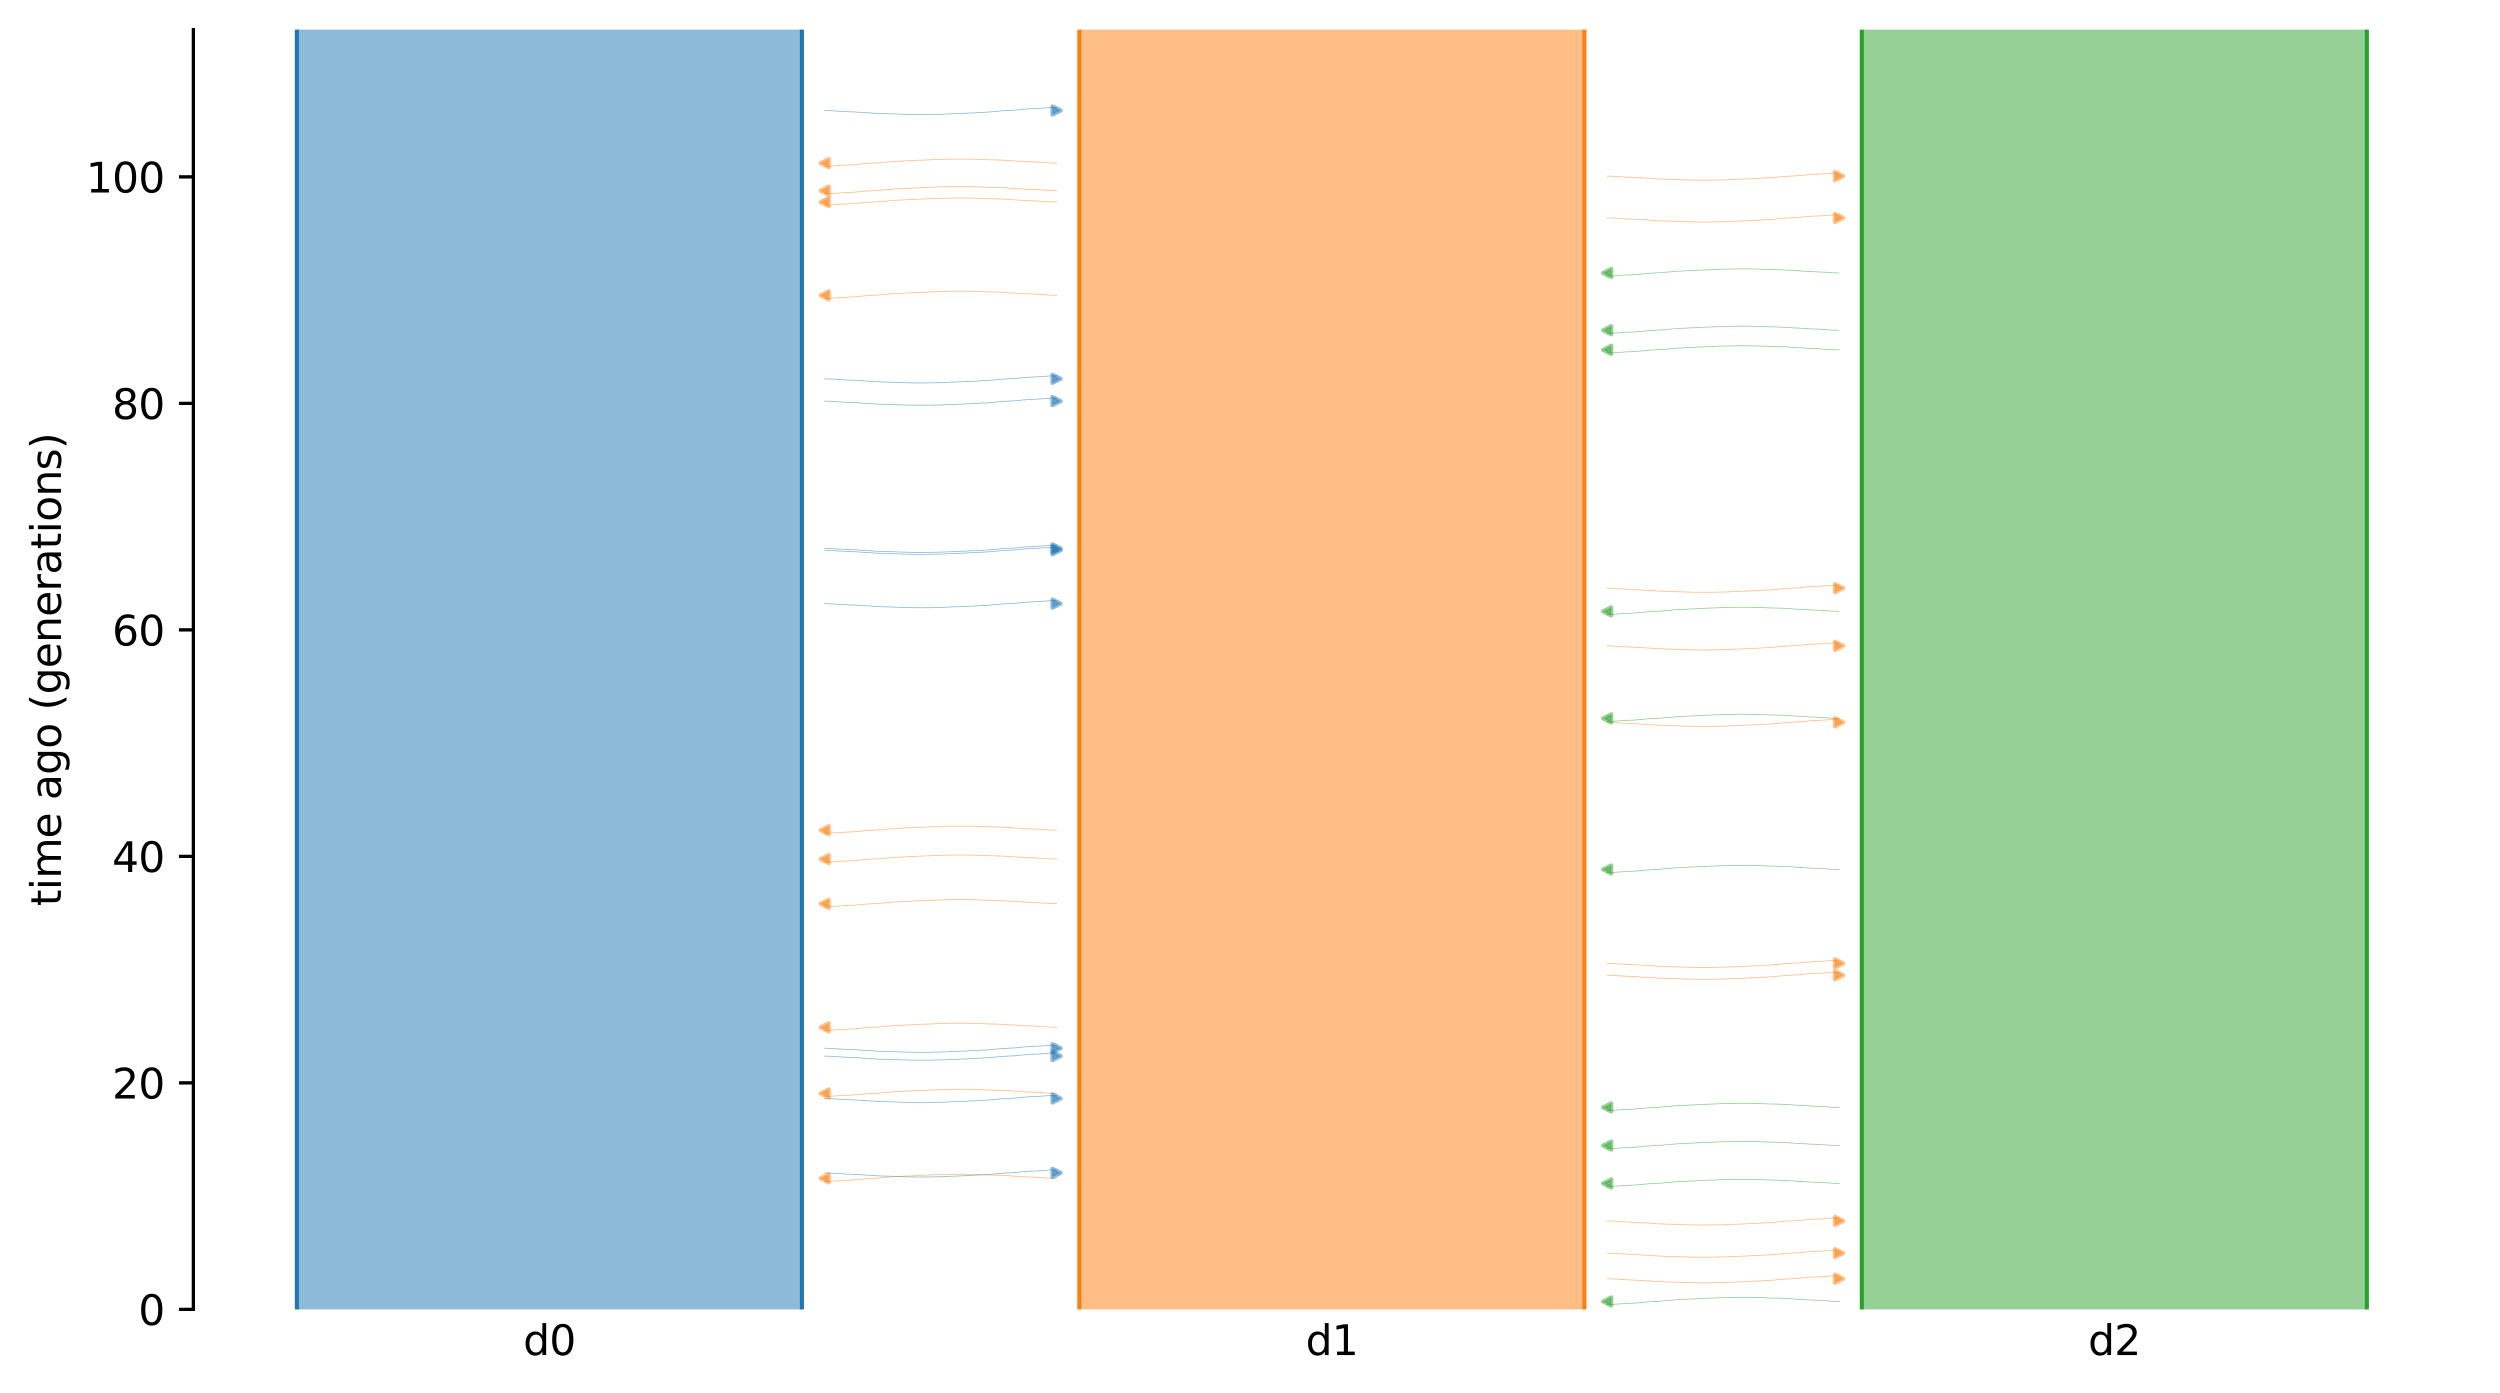 <?xml version="1.0" encoding="utf-8" standalone="no"?>
<!DOCTYPE svg PUBLIC "-//W3C//DTD SVG 1.1//EN"
  "http://www.w3.org/Graphics/SVG/1.1/DTD/svg11.dtd">
<svg xmlns:xlink="http://www.w3.org/1999/xlink" width="607.2pt" height="338.4pt" viewBox="0 0 607.2 338.4" xmlns="http://www.w3.org/2000/svg" version="1.1">
 <defs>
  <style type="text/css">*{stroke-linejoin: round; stroke-linecap: butt}</style>
 </defs>
 <g id="figure_1">
  <g id="patch_1">
   <path d="M 0 338.4 
L 607.2 338.4 
L 607.2 0 
L 0 0 
z
" style="fill: #ffffff"/>
  </g>
  <g id="axes_1">
   <g id="patch_2">
    <path d="M 46.966 318.022 
L 600 318.022 
L 600 7.2 
L 46.966 7.2 
z
" style="fill: #ffffff"/>
   </g>
   <g id="line2d_1">
    <path d="M 200.299 133.645 
L 201.299 133.676 
L 202.299 133.713 
L 203.299 133.811 
L 204.299 133.843 
L 205.299 133.917 
L 206.299 133.956 
L 207.299 133.991 
L 208.299 134.049 
L 209.299 134.119 
L 210.299 134.171 
L 211.299 134.23 
L 212.299 134.318 
L 213.299 134.365 
L 214.299 134.407 
L 215.299 134.438 
L 216.299 134.464 
L 217.299 134.485 
L 218.299 134.539 
L 219.299 134.567 
L 220.299 134.597 
L 221.299 134.622 
L 222.299 134.633 
L 223.299 134.643 
L 224.299 134.643 
L 225.299 134.634 
L 226.299 134.622 
L 227.299 134.591 
L 228.299 134.58 
L 229.299 134.55 
L 230.299 134.49 
L 231.299 134.453 
L 232.299 134.414 
L 233.299 134.371 
L 234.299 134.339 
L 235.299 134.271 
L 236.299 134.232 
L 237.299 134.189 
L 238.299 134.119 
L 239.299 134.082 
L 240.299 134.024 
L 241.299 133.913 
L 242.299 133.842 
L 243.299 133.729 
L 244.299 133.684 
L 245.299 133.622 
L 246.299 133.574 
L 247.299 133.493 
L 248.299 133.374 
L 249.299 133.304 
L 250.299 133.221 
L 251.299 133.188 
L 252.299 133.137 
L 253.299 133.068 
L 254.299 133.002 
L 255.299 132.925 
L 256.62 132.898 
" clip-path="url(#p4c399c95b5)" style="fill: none; stroke: #1f77b4; stroke-opacity: 0.5; stroke-width: 0.2; stroke-linecap: square"/>
   </g>
   <g id="line2d_2">
    <path d="M 200.299 256.503 
L 201.299 256.535 
L 202.299 256.571 
L 203.299 256.669 
L 204.299 256.702 
L 205.299 256.775 
L 206.299 256.814 
L 207.299 256.849 
L 208.299 256.907 
L 209.299 256.977 
L 210.299 257.029 
L 211.299 257.088 
L 212.299 257.177 
L 213.299 257.223 
L 214.299 257.265 
L 215.299 257.296 
L 216.299 257.322 
L 217.299 257.343 
L 218.299 257.397 
L 219.299 257.425 
L 220.299 257.455 
L 221.299 257.48 
L 222.299 257.492 
L 223.299 257.502 
L 224.299 257.502 
L 225.299 257.492 
L 226.299 257.48 
L 227.299 257.449 
L 228.299 257.438 
L 229.299 257.408 
L 230.299 257.348 
L 231.299 257.311 
L 232.299 257.272 
L 233.299 257.23 
L 234.299 257.197 
L 235.299 257.129 
L 236.299 257.09 
L 237.299 257.048 
L 238.299 256.977 
L 239.299 256.941 
L 240.299 256.882 
L 241.299 256.771 
L 242.299 256.701 
L 243.299 256.588 
L 244.299 256.542 
L 245.299 256.481 
L 246.299 256.432 
L 247.299 256.351 
L 248.299 256.233 
L 249.299 256.163 
L 250.299 256.079 
L 251.299 256.046 
L 252.299 255.995 
L 253.299 255.926 
L 254.299 255.86 
L 255.299 255.783 
L 256.62 255.756 
" clip-path="url(#p4c399c95b5)" style="fill: none; stroke: #1f77b4; stroke-opacity: 0.5; stroke-width: 0.2; stroke-linecap: square"/>
   </g>
   <g id="line2d_3">
    <path d="M 200.299 26.831 
L 201.299 26.862 
L 202.299 26.899 
L 203.299 26.997 
L 204.299 27.03 
L 205.299 27.103 
L 206.299 27.142 
L 207.299 27.177 
L 208.299 27.235 
L 209.299 27.305 
L 210.299 27.357 
L 211.299 27.416 
L 212.299 27.505 
L 213.299 27.551 
L 214.299 27.593 
L 215.299 27.624 
L 216.299 27.65 
L 217.299 27.671 
L 218.299 27.725 
L 219.299 27.753 
L 220.299 27.783 
L 221.299 27.808 
L 222.299 27.819 
L 223.299 27.83 
L 224.299 27.829 
L 225.299 27.82 
L 226.299 27.808 
L 227.299 27.777 
L 228.299 27.766 
L 229.299 27.736 
L 230.299 27.676 
L 231.299 27.639 
L 232.299 27.6 
L 233.299 27.557 
L 234.299 27.525 
L 235.299 27.457 
L 236.299 27.418 
L 237.299 27.375 
L 238.299 27.305 
L 239.299 27.268 
L 240.299 27.21 
L 241.299 27.099 
L 242.299 27.028 
L 243.299 26.915 
L 244.299 26.87 
L 245.299 26.808 
L 246.299 26.76 
L 247.299 26.679 
L 248.299 26.561 
L 249.299 26.49 
L 250.299 26.407 
L 251.299 26.374 
L 252.299 26.323 
L 253.299 26.254 
L 254.299 26.188 
L 255.299 26.111 
L 256.62 26.084 
" clip-path="url(#p4c399c95b5)" style="fill: none; stroke: #1f77b4; stroke-opacity: 0.5; stroke-width: 0.2; stroke-linecap: square"/>
   </g>
   <g id="line2d_4">
    <path d="M 200.299 133.176 
L 201.299 133.207 
L 202.299 133.244 
L 203.299 133.342 
L 204.299 133.374 
L 205.299 133.448 
L 206.299 133.486 
L 207.299 133.522 
L 208.299 133.579 
L 209.299 133.65 
L 210.299 133.702 
L 211.299 133.761 
L 212.299 133.849 
L 213.299 133.895 
L 214.299 133.938 
L 215.299 133.968 
L 216.299 133.994 
L 217.299 134.016 
L 218.299 134.07 
L 219.299 134.098 
L 220.299 134.128 
L 221.299 134.153 
L 222.299 134.164 
L 223.299 134.174 
L 224.299 134.174 
L 225.299 134.165 
L 226.299 134.153 
L 227.299 134.122 
L 228.299 134.111 
L 229.299 134.081 
L 230.299 134.021 
L 231.299 133.984 
L 232.299 133.944 
L 233.299 133.902 
L 234.299 133.869 
L 235.299 133.802 
L 236.299 133.763 
L 237.299 133.72 
L 238.299 133.649 
L 239.299 133.613 
L 240.299 133.555 
L 241.299 133.444 
L 242.299 133.373 
L 243.299 133.26 
L 244.299 133.214 
L 245.299 133.153 
L 246.299 133.105 
L 247.299 133.024 
L 248.299 132.905 
L 249.299 132.835 
L 250.299 132.752 
L 251.299 132.719 
L 252.299 132.667 
L 253.299 132.599 
L 254.299 132.533 
L 255.299 132.456 
L 256.62 132.429 
" clip-path="url(#p4c399c95b5)" style="fill: none; stroke: #1f77b4; stroke-opacity: 0.5; stroke-width: 0.2; stroke-linecap: square"/>
   </g>
   <g id="line2d_5">
    <path d="M 200.299 146.606 
L 201.299 146.638 
L 202.299 146.675 
L 203.299 146.772 
L 204.299 146.805 
L 205.299 146.878 
L 206.299 146.917 
L 207.299 146.952 
L 208.299 147.01 
L 209.299 147.08 
L 210.299 147.132 
L 211.299 147.191 
L 212.299 147.28 
L 213.299 147.326 
L 214.299 147.368 
L 215.299 147.399 
L 216.299 147.425 
L 217.299 147.446 
L 218.299 147.5 
L 219.299 147.528 
L 220.299 147.558 
L 221.299 147.583 
L 222.299 147.595 
L 223.299 147.605 
L 224.299 147.605 
L 225.299 147.595 
L 226.299 147.583 
L 227.299 147.552 
L 228.299 147.541 
L 229.299 147.511 
L 230.299 147.451 
L 231.299 147.414 
L 232.299 147.375 
L 233.299 147.333 
L 234.299 147.3 
L 235.299 147.232 
L 236.299 147.193 
L 237.299 147.151 
L 238.299 147.08 
L 239.299 147.044 
L 240.299 146.985 
L 241.299 146.874 
L 242.299 146.804 
L 243.299 146.691 
L 244.299 146.645 
L 245.299 146.584 
L 246.299 146.535 
L 247.299 146.454 
L 248.299 146.336 
L 249.299 146.266 
L 250.299 146.182 
L 251.299 146.149 
L 252.299 146.098 
L 253.299 146.029 
L 254.299 145.963 
L 255.299 145.886 
L 256.62 145.859 
" clip-path="url(#p4c399c95b5)" style="fill: none; stroke: #1f77b4; stroke-opacity: 0.5; stroke-width: 0.2; stroke-linecap: square"/>
   </g>
   <g id="line2d_6">
    <path d="M 200.299 266.789 
L 201.299 266.821 
L 202.299 266.858 
L 203.299 266.955 
L 204.299 266.988 
L 205.299 267.062 
L 206.299 267.1 
L 207.299 267.136 
L 208.299 267.193 
L 209.299 267.264 
L 210.299 267.315 
L 211.299 267.375 
L 212.299 267.463 
L 213.299 267.509 
L 214.299 267.551 
L 215.299 267.582 
L 216.299 267.608 
L 217.299 267.629 
L 218.299 267.684 
L 219.299 267.711 
L 220.299 267.741 
L 221.299 267.767 
L 222.299 267.778 
L 223.299 267.788 
L 224.299 267.788 
L 225.299 267.778 
L 226.299 267.767 
L 227.299 267.735 
L 228.299 267.724 
L 229.299 267.694 
L 230.299 267.634 
L 231.299 267.597 
L 232.299 267.558 
L 233.299 267.516 
L 234.299 267.483 
L 235.299 267.416 
L 236.299 267.376 
L 237.299 267.334 
L 238.299 267.263 
L 239.299 267.227 
L 240.299 267.168 
L 241.299 267.057 
L 242.299 266.987 
L 243.299 266.874 
L 244.299 266.828 
L 245.299 266.767 
L 246.299 266.718 
L 247.299 266.637 
L 248.299 266.519 
L 249.299 266.449 
L 250.299 266.365 
L 251.299 266.332 
L 252.299 266.281 
L 253.299 266.213 
L 254.299 266.146 
L 255.299 266.07 
L 256.62 266.042 
" clip-path="url(#p4c399c95b5)" style="fill: none; stroke: #1f77b4; stroke-opacity: 0.5; stroke-width: 0.2; stroke-linecap: square"/>
   </g>
   <g id="line2d_7">
    <path d="M 200.299 92.008 
L 201.299 92.04 
L 202.299 92.077 
L 203.299 92.175 
L 204.299 92.207 
L 205.299 92.281 
L 206.299 92.319 
L 207.299 92.355 
L 208.299 92.412 
L 209.299 92.483 
L 210.299 92.535 
L 211.299 92.594 
L 212.299 92.682 
L 213.299 92.728 
L 214.299 92.771 
L 215.299 92.801 
L 216.299 92.827 
L 217.299 92.848 
L 218.299 92.903 
L 219.299 92.931 
L 220.299 92.96 
L 221.299 92.986 
L 222.299 92.997 
L 223.299 93.007 
L 224.299 93.007 
L 225.299 92.997 
L 226.299 92.986 
L 227.299 92.955 
L 228.299 92.943 
L 229.299 92.913 
L 230.299 92.854 
L 231.299 92.816 
L 232.299 92.777 
L 233.299 92.735 
L 234.299 92.702 
L 235.299 92.635 
L 236.299 92.596 
L 237.299 92.553 
L 238.299 92.482 
L 239.299 92.446 
L 240.299 92.387 
L 241.299 92.277 
L 242.299 92.206 
L 243.299 92.093 
L 244.299 92.047 
L 245.299 91.986 
L 246.299 91.937 
L 247.299 91.857 
L 248.299 91.738 
L 249.299 91.668 
L 250.299 91.585 
L 251.299 91.551 
L 252.299 91.5 
L 253.299 91.432 
L 254.299 91.366 
L 255.299 91.289 
L 256.62 91.261 
" clip-path="url(#p4c399c95b5)" style="fill: none; stroke: #1f77b4; stroke-opacity: 0.5; stroke-width: 0.2; stroke-linecap: square"/>
   </g>
   <g id="line2d_8">
    <path d="M 200.299 284.87 
L 201.299 284.902 
L 202.299 284.939 
L 203.299 285.036 
L 204.299 285.069 
L 205.299 285.143 
L 206.299 285.181 
L 207.299 285.217 
L 208.299 285.274 
L 209.299 285.345 
L 210.299 285.397 
L 211.299 285.456 
L 212.299 285.544 
L 213.299 285.59 
L 214.299 285.633 
L 215.299 285.663 
L 216.299 285.689 
L 217.299 285.71 
L 218.299 285.765 
L 219.299 285.792 
L 220.299 285.822 
L 221.299 285.848 
L 222.299 285.859 
L 223.299 285.869 
L 224.299 285.869 
L 225.299 285.859 
L 226.299 285.848 
L 227.299 285.817 
L 228.299 285.805 
L 229.299 285.775 
L 230.299 285.715 
L 231.299 285.678 
L 232.299 285.639 
L 233.299 285.597 
L 234.299 285.564 
L 235.299 285.497 
L 236.299 285.457 
L 237.299 285.415 
L 238.299 285.344 
L 239.299 285.308 
L 240.299 285.249 
L 241.299 285.138 
L 242.299 285.068 
L 243.299 284.955 
L 244.299 284.909 
L 245.299 284.848 
L 246.299 284.799 
L 247.299 284.718 
L 248.299 284.6 
L 249.299 284.53 
L 250.299 284.446 
L 251.299 284.413 
L 252.299 284.362 
L 253.299 284.294 
L 254.299 284.227 
L 255.299 284.151 
L 256.62 284.123 
" clip-path="url(#p4c399c95b5)" style="fill: none; stroke: #1f77b4; stroke-opacity: 0.5; stroke-width: 0.2; stroke-linecap: square"/>
   </g>
   <g id="line2d_9">
    <path d="M 200.299 254.59 
L 201.299 254.621 
L 202.299 254.658 
L 203.299 254.756 
L 204.299 254.788 
L 205.299 254.862 
L 206.299 254.901 
L 207.299 254.936 
L 208.299 254.994 
L 209.299 255.064 
L 210.299 255.116 
L 211.299 255.175 
L 212.299 255.263 
L 213.299 255.31 
L 214.299 255.352 
L 215.299 255.383 
L 216.299 255.409 
L 217.299 255.43 
L 218.299 255.484 
L 219.299 255.512 
L 220.299 255.542 
L 221.299 255.567 
L 222.299 255.578 
L 223.299 255.588 
L 224.299 255.588 
L 225.299 255.579 
L 226.299 255.567 
L 227.299 255.536 
L 228.299 255.525 
L 229.299 255.495 
L 230.299 255.435 
L 231.299 255.398 
L 232.299 255.359 
L 233.299 255.316 
L 234.299 255.284 
L 235.299 255.216 
L 236.299 255.177 
L 237.299 255.134 
L 238.299 255.064 
L 239.299 255.027 
L 240.299 254.969 
L 241.299 254.858 
L 242.299 254.787 
L 243.299 254.674 
L 244.299 254.629 
L 245.299 254.567 
L 246.299 254.519 
L 247.299 254.438 
L 248.299 254.319 
L 249.299 254.249 
L 250.299 254.166 
L 251.299 254.133 
L 252.299 254.082 
L 253.299 254.013 
L 254.299 253.947 
L 255.299 253.87 
L 256.62 253.843 
" clip-path="url(#p4c399c95b5)" style="fill: none; stroke: #1f77b4; stroke-opacity: 0.5; stroke-width: 0.2; stroke-linecap: square"/>
   </g>
   <g id="line2d_10">
    <path d="M 200.299 97.427 
L 201.299 97.458 
L 202.299 97.495 
L 203.299 97.593 
L 204.299 97.626 
L 205.299 97.699 
L 206.299 97.738 
L 207.299 97.773 
L 208.299 97.831 
L 209.299 97.901 
L 210.299 97.953 
L 211.299 98.012 
L 212.299 98.101 
L 213.299 98.147 
L 214.299 98.189 
L 215.299 98.22 
L 216.299 98.246 
L 217.299 98.267 
L 218.299 98.321 
L 219.299 98.349 
L 220.299 98.379 
L 221.299 98.404 
L 222.299 98.415 
L 223.299 98.425 
L 224.299 98.425 
L 225.299 98.416 
L 226.299 98.404 
L 227.299 98.373 
L 228.299 98.362 
L 229.299 98.332 
L 230.299 98.272 
L 231.299 98.235 
L 232.299 98.196 
L 233.299 98.153 
L 234.299 98.121 
L 235.299 98.053 
L 236.299 98.014 
L 237.299 97.971 
L 238.299 97.901 
L 239.299 97.864 
L 240.299 97.806 
L 241.299 97.695 
L 242.299 97.624 
L 243.299 97.511 
L 244.299 97.466 
L 245.299 97.404 
L 246.299 97.356 
L 247.299 97.275 
L 248.299 97.156 
L 249.299 97.086 
L 250.299 97.003 
L 251.299 96.97 
L 252.299 96.919 
L 253.299 96.85 
L 254.299 96.784 
L 255.299 96.707 
L 256.62 96.68 
" clip-path="url(#p4c399c95b5)" style="fill: none; stroke: #1f77b4; stroke-opacity: 0.5; stroke-width: 0.2; stroke-linecap: square"/>
   </g>
   <g id="line2d_11">
    <path d="M 256.62 201.646 
L 255.62 201.615 
L 254.62 201.578 
L 253.62 201.48 
L 252.62 201.447 
L 251.62 201.374 
L 250.62 201.335 
L 249.62 201.3 
L 248.62 201.242 
L 247.62 201.172 
L 246.62 201.12 
L 245.62 201.061 
L 244.62 200.972 
L 243.62 200.926 
L 242.62 200.884 
L 241.62 200.853 
L 240.62 200.827 
L 239.62 200.806 
L 238.62 200.752 
L 237.62 200.724 
L 236.62 200.694 
L 235.62 200.669 
L 234.62 200.657 
L 233.62 200.647 
L 232.62 200.648 
L 231.62 200.657 
L 230.62 200.669 
L 229.62 200.7 
L 228.62 200.711 
L 227.62 200.741 
L 226.62 200.801 
L 225.62 200.838 
L 224.62 200.877 
L 223.62 200.92 
L 222.62 200.952 
L 221.62 201.02 
L 220.62 201.059 
L 219.62 201.102 
L 218.62 201.172 
L 217.62 201.208 
L 216.62 201.267 
L 215.62 201.378 
L 214.62 201.448 
L 213.62 201.561 
L 212.62 201.607 
L 211.62 201.668 
L 210.62 201.717 
L 209.62 201.798 
L 208.62 201.916 
L 207.62 201.987 
L 206.62 202.07 
L 205.62 202.103 
L 204.62 202.154 
L 203.62 202.223 
L 202.62 202.289 
L 201.62 202.366 
L 200.299 202.393 
" clip-path="url(#p4c399c95b5)" style="fill: none; stroke: #ff7f0e; stroke-opacity: 0.5; stroke-width: 0.2; stroke-linecap: square"/>
   </g>
   <g id="line2d_12">
    <path d="M 256.62 39.628 
L 255.62 39.597 
L 254.62 39.56 
L 253.62 39.462 
L 252.62 39.43 
L 251.62 39.356 
L 250.62 39.317 
L 249.62 39.282 
L 248.62 39.224 
L 247.62 39.154 
L 246.62 39.102 
L 245.62 39.043 
L 244.62 38.955 
L 243.62 38.908 
L 242.62 38.866 
L 241.62 38.836 
L 240.62 38.809 
L 239.62 38.788 
L 238.62 38.734 
L 237.62 38.706 
L 236.62 38.676 
L 235.62 38.651 
L 234.62 38.64 
L 233.62 38.63 
L 232.62 38.63 
L 231.62 38.639 
L 230.62 38.651 
L 229.62 38.682 
L 228.62 38.693 
L 227.62 38.723 
L 226.62 38.783 
L 225.62 38.82 
L 224.62 38.859 
L 223.62 38.902 
L 222.62 38.935 
L 221.62 39.002 
L 220.62 39.041 
L 219.62 39.084 
L 218.62 39.154 
L 217.62 39.191 
L 216.62 39.249 
L 215.62 39.36 
L 214.62 39.431 
L 213.62 39.544 
L 212.62 39.589 
L 211.62 39.651 
L 210.62 39.699 
L 209.62 39.78 
L 208.62 39.899 
L 207.62 39.969 
L 206.62 40.052 
L 205.62 40.085 
L 204.62 40.136 
L 203.62 40.205 
L 202.62 40.271 
L 201.62 40.348 
L 200.299 40.375 
" clip-path="url(#p4c399c95b5)" style="fill: none; stroke: #ff7f0e; stroke-opacity: 0.5; stroke-width: 0.2; stroke-linecap: square"/>
   </g>
   <g id="line2d_13">
    <path d="M 256.62 286.205 
L 255.62 286.174 
L 254.62 286.137 
L 253.62 286.039 
L 252.62 286.007 
L 251.62 285.933 
L 250.62 285.895 
L 249.62 285.859 
L 248.62 285.802 
L 247.62 285.731 
L 246.62 285.679 
L 245.62 285.62 
L 244.62 285.532 
L 243.62 285.486 
L 242.62 285.443 
L 241.62 285.413 
L 240.62 285.387 
L 239.62 285.366 
L 238.62 285.311 
L 237.62 285.283 
L 236.62 285.254 
L 235.62 285.228 
L 234.62 285.217 
L 233.62 285.207 
L 232.62 285.207 
L 231.62 285.217 
L 230.62 285.228 
L 229.62 285.259 
L 228.62 285.27 
L 227.62 285.301 
L 226.62 285.36 
L 225.62 285.398 
L 224.62 285.437 
L 223.62 285.479 
L 222.62 285.512 
L 221.62 285.579 
L 220.62 285.618 
L 219.62 285.661 
L 218.62 285.732 
L 217.62 285.768 
L 216.62 285.826 
L 215.62 285.937 
L 214.62 286.008 
L 213.62 286.121 
L 212.62 286.167 
L 211.62 286.228 
L 210.62 286.277 
L 209.62 286.357 
L 208.62 286.476 
L 207.62 286.546 
L 206.62 286.629 
L 205.62 286.662 
L 204.62 286.714 
L 203.62 286.782 
L 202.62 286.848 
L 201.62 286.925 
L 200.299 286.953 
" clip-path="url(#p4c399c95b5)" style="fill: none; stroke: #ff7f0e; stroke-opacity: 0.5; stroke-width: 0.2; stroke-linecap: square"/>
   </g>
   <g id="line2d_14">
    <path d="M 256.62 49.078 
L 255.62 49.046 
L 254.62 49.009 
L 253.62 48.912 
L 252.62 48.879 
L 251.62 48.806 
L 250.62 48.767 
L 249.62 48.732 
L 248.62 48.674 
L 247.62 48.604 
L 246.62 48.552 
L 245.62 48.493 
L 244.62 48.404 
L 243.62 48.358 
L 242.62 48.316 
L 241.62 48.285 
L 240.62 48.259 
L 239.62 48.238 
L 238.62 48.184 
L 237.62 48.156 
L 236.62 48.126 
L 235.62 48.101 
L 234.62 48.089 
L 233.62 48.079 
L 232.62 48.079 
L 231.62 48.089 
L 230.62 48.101 
L 229.62 48.132 
L 228.62 48.143 
L 227.62 48.173 
L 226.62 48.233 
L 225.62 48.27 
L 224.62 48.309 
L 223.62 48.351 
L 222.62 48.384 
L 221.62 48.452 
L 220.62 48.491 
L 219.62 48.533 
L 218.62 48.604 
L 217.62 48.64 
L 216.62 48.699 
L 215.62 48.81 
L 214.62 48.88 
L 213.62 48.993 
L 212.62 49.039 
L 211.62 49.1 
L 210.62 49.149 
L 209.62 49.23 
L 208.62 49.348 
L 207.62 49.418 
L 206.62 49.502 
L 205.62 49.535 
L 204.62 49.586 
L 203.62 49.654 
L 202.62 49.721 
L 201.62 49.798 
L 200.299 49.825 
" clip-path="url(#p4c399c95b5)" style="fill: none; stroke: #ff7f0e; stroke-opacity: 0.5; stroke-width: 0.2; stroke-linecap: square"/>
   </g>
   <g id="line2d_15">
    <path d="M 256.62 46.32 
L 255.62 46.289 
L 254.62 46.252 
L 253.62 46.154 
L 252.62 46.121 
L 251.62 46.048 
L 250.62 46.009 
L 249.62 45.974 
L 248.62 45.916 
L 247.62 45.846 
L 246.62 45.794 
L 245.62 45.735 
L 244.62 45.646 
L 243.62 45.6 
L 242.62 45.558 
L 241.62 45.527 
L 240.62 45.501 
L 239.62 45.48 
L 238.62 45.426 
L 237.62 45.398 
L 236.62 45.368 
L 235.62 45.343 
L 234.62 45.331 
L 233.62 45.321 
L 232.62 45.322 
L 231.62 45.331 
L 230.62 45.343 
L 229.62 45.374 
L 228.62 45.385 
L 227.62 45.415 
L 226.62 45.475 
L 225.62 45.512 
L 224.62 45.551 
L 223.62 45.594 
L 222.62 45.626 
L 221.62 45.694 
L 220.62 45.733 
L 219.62 45.776 
L 218.62 45.846 
L 217.62 45.882 
L 216.62 45.941 
L 215.62 46.052 
L 214.62 46.122 
L 213.62 46.235 
L 212.62 46.281 
L 211.62 46.342 
L 210.62 46.391 
L 209.62 46.472 
L 208.62 46.59 
L 207.62 46.661 
L 206.62 46.744 
L 205.62 46.777 
L 204.62 46.828 
L 203.62 46.897 
L 202.62 46.963 
L 201.62 47.04 
L 200.299 47.067 
" clip-path="url(#p4c399c95b5)" style="fill: none; stroke: #ff7f0e; stroke-opacity: 0.5; stroke-width: 0.2; stroke-linecap: square"/>
   </g>
   <g id="line2d_16">
    <path d="M 256.62 249.518 
L 255.62 249.487 
L 254.62 249.45 
L 253.62 249.352 
L 252.62 249.319 
L 251.62 249.246 
L 250.62 249.207 
L 249.62 249.172 
L 248.62 249.114 
L 247.62 249.044 
L 246.62 248.992 
L 245.62 248.933 
L 244.62 248.844 
L 243.62 248.798 
L 242.62 248.756 
L 241.62 248.725 
L 240.62 248.699 
L 239.62 248.678 
L 238.62 248.624 
L 237.62 248.596 
L 236.62 248.566 
L 235.62 248.541 
L 234.62 248.529 
L 233.62 248.519 
L 232.62 248.52 
L 231.62 248.529 
L 230.62 248.541 
L 229.62 248.572 
L 228.62 248.583 
L 227.62 248.613 
L 226.62 248.673 
L 225.62 248.71 
L 224.62 248.749 
L 223.62 248.792 
L 222.62 248.824 
L 221.62 248.892 
L 220.62 248.931 
L 219.62 248.974 
L 218.62 249.044 
L 217.62 249.08 
L 216.62 249.139 
L 215.62 249.25 
L 214.62 249.321 
L 213.62 249.433 
L 212.62 249.479 
L 211.62 249.541 
L 210.62 249.589 
L 209.62 249.67 
L 208.62 249.788 
L 207.62 249.859 
L 206.62 249.942 
L 205.62 249.975 
L 204.62 250.026 
L 203.62 250.095 
L 202.62 250.161 
L 201.62 250.238 
L 200.299 250.265 
" clip-path="url(#p4c399c95b5)" style="fill: none; stroke: #ff7f0e; stroke-opacity: 0.5; stroke-width: 0.2; stroke-linecap: square"/>
   </g>
   <g id="line2d_17">
    <path d="M 256.62 208.662 
L 255.62 208.63 
L 254.62 208.593 
L 253.62 208.496 
L 252.62 208.463 
L 251.62 208.389 
L 250.62 208.351 
L 249.62 208.315 
L 248.62 208.258 
L 247.62 208.187 
L 246.62 208.135 
L 245.62 208.076 
L 244.62 207.988 
L 243.62 207.942 
L 242.62 207.899 
L 241.62 207.869 
L 240.62 207.843 
L 239.62 207.822 
L 238.62 207.767 
L 237.62 207.739 
L 236.62 207.71 
L 235.62 207.684 
L 234.62 207.673 
L 233.62 207.663 
L 232.62 207.663 
L 231.62 207.673 
L 230.62 207.684 
L 229.62 207.715 
L 228.62 207.727 
L 227.62 207.757 
L 226.62 207.816 
L 225.62 207.854 
L 224.62 207.893 
L 223.62 207.935 
L 222.62 207.968 
L 221.62 208.035 
L 220.62 208.075 
L 219.62 208.117 
L 218.62 208.188 
L 217.62 208.224 
L 216.62 208.283 
L 215.62 208.394 
L 214.62 208.464 
L 213.62 208.577 
L 212.62 208.623 
L 211.62 208.684 
L 210.62 208.733 
L 209.62 208.814 
L 208.62 208.932 
L 207.62 209.002 
L 206.62 209.085 
L 205.62 209.119 
L 204.62 209.17 
L 203.62 209.238 
L 202.62 209.304 
L 201.62 209.381 
L 200.299 209.409 
" clip-path="url(#p4c399c95b5)" style="fill: none; stroke: #ff7f0e; stroke-opacity: 0.5; stroke-width: 0.2; stroke-linecap: square"/>
   </g>
   <g id="line2d_18">
    <path d="M 256.62 71.728 
L 255.62 71.697 
L 254.62 71.66 
L 253.62 71.562 
L 252.62 71.53 
L 251.62 71.456 
L 250.62 71.418 
L 249.62 71.382 
L 248.62 71.325 
L 247.62 71.254 
L 246.62 71.202 
L 245.62 71.143 
L 244.62 71.055 
L 243.62 71.009 
L 242.62 70.966 
L 241.62 70.936 
L 240.62 70.91 
L 239.62 70.889 
L 238.62 70.834 
L 237.62 70.806 
L 236.62 70.777 
L 235.62 70.751 
L 234.62 70.74 
L 233.62 70.73 
L 232.62 70.73 
L 231.62 70.74 
L 230.62 70.751 
L 229.62 70.782 
L 228.62 70.793 
L 227.62 70.824 
L 226.62 70.883 
L 225.62 70.921 
L 224.62 70.96 
L 223.62 71.002 
L 222.62 71.035 
L 221.62 71.102 
L 220.62 71.141 
L 219.62 71.184 
L 218.62 71.255 
L 217.62 71.291 
L 216.62 71.349 
L 215.62 71.46 
L 214.62 71.531 
L 213.62 71.644 
L 212.62 71.69 
L 211.62 71.751 
L 210.62 71.8 
L 209.62 71.88 
L 208.62 71.999 
L 207.62 72.069 
L 206.62 72.152 
L 205.62 72.185 
L 204.62 72.237 
L 203.62 72.305 
L 202.62 72.371 
L 201.62 72.448 
L 200.299 72.476 
" clip-path="url(#p4c399c95b5)" style="fill: none; stroke: #ff7f0e; stroke-opacity: 0.5; stroke-width: 0.2; stroke-linecap: square"/>
   </g>
   <g id="line2d_19">
    <path d="M 256.62 265.572 
L 255.62 265.54 
L 254.62 265.504 
L 253.62 265.406 
L 252.62 265.373 
L 251.62 265.3 
L 250.62 265.261 
L 249.62 265.226 
L 248.62 265.168 
L 247.62 265.098 
L 246.62 265.046 
L 245.62 264.987 
L 244.62 264.898 
L 243.62 264.852 
L 242.62 264.81 
L 241.62 264.779 
L 240.62 264.753 
L 239.62 264.732 
L 238.62 264.678 
L 237.62 264.65 
L 236.62 264.62 
L 235.62 264.595 
L 234.62 264.583 
L 233.62 264.573 
L 232.62 264.573 
L 231.62 264.583 
L 230.62 264.595 
L 229.62 264.626 
L 228.62 264.637 
L 227.62 264.667 
L 226.62 264.727 
L 225.62 264.764 
L 224.62 264.803 
L 223.62 264.845 
L 222.62 264.878 
L 221.62 264.946 
L 220.62 264.985 
L 219.62 265.027 
L 218.62 265.098 
L 217.62 265.134 
L 216.62 265.193 
L 215.62 265.304 
L 214.62 265.374 
L 213.62 265.487 
L 212.62 265.533 
L 211.62 265.594 
L 210.62 265.643 
L 209.62 265.724 
L 208.62 265.842 
L 207.62 265.912 
L 206.62 265.996 
L 205.62 266.029 
L 204.62 266.08 
L 203.62 266.149 
L 202.62 266.215 
L 201.62 266.292 
L 200.299 266.319 
" clip-path="url(#p4c399c95b5)" style="fill: none; stroke: #ff7f0e; stroke-opacity: 0.5; stroke-width: 0.2; stroke-linecap: square"/>
   </g>
   <g id="line2d_20">
    <path d="M 256.62 219.492 
L 255.62 219.461 
L 254.62 219.424 
L 253.62 219.326 
L 252.62 219.294 
L 251.62 219.22 
L 250.62 219.182 
L 249.62 219.146 
L 248.62 219.089 
L 247.62 219.018 
L 246.62 218.966 
L 245.62 218.907 
L 244.62 218.819 
L 243.62 218.773 
L 242.62 218.73 
L 241.62 218.7 
L 240.62 218.674 
L 239.62 218.653 
L 238.62 218.598 
L 237.62 218.57 
L 236.62 218.541 
L 235.62 218.515 
L 234.62 218.504 
L 233.62 218.494 
L 232.62 218.494 
L 231.62 218.504 
L 230.62 218.515 
L 229.62 218.546 
L 228.62 218.557 
L 227.62 218.588 
L 226.62 218.647 
L 225.62 218.685 
L 224.62 218.724 
L 223.62 218.766 
L 222.62 218.799 
L 221.62 218.866 
L 220.62 218.905 
L 219.62 218.948 
L 218.62 219.019 
L 217.62 219.055 
L 216.62 219.113 
L 215.62 219.224 
L 214.62 219.295 
L 213.62 219.408 
L 212.62 219.454 
L 211.62 219.515 
L 210.62 219.564 
L 209.62 219.644 
L 208.62 219.763 
L 207.62 219.833 
L 206.62 219.916 
L 205.62 219.949 
L 204.62 220.001 
L 203.62 220.069 
L 202.62 220.135 
L 201.62 220.212 
L 200.299 220.24 
" clip-path="url(#p4c399c95b5)" style="fill: none; stroke: #ff7f0e; stroke-opacity: 0.5; stroke-width: 0.2; stroke-linecap: square"/>
   </g>
   <g id="line2d_21">
    <path d="M 390.346 304.367 
L 391.346 304.398 
L 392.346 304.435 
L 393.346 304.533 
L 394.346 304.565 
L 395.346 304.639 
L 396.346 304.677 
L 397.346 304.713 
L 398.346 304.77 
L 399.346 304.841 
L 400.346 304.893 
L 401.346 304.952 
L 402.346 305.04 
L 403.346 305.086 
L 404.346 305.129 
L 405.346 305.159 
L 406.346 305.185 
L 407.346 305.206 
L 408.346 305.261 
L 409.346 305.289 
L 410.346 305.318 
L 411.346 305.344 
L 412.346 305.355 
L 413.346 305.365 
L 414.346 305.365 
L 415.346 305.355 
L 416.346 305.344 
L 417.346 305.313 
L 418.346 305.302 
L 419.346 305.271 
L 420.346 305.212 
L 421.346 305.174 
L 422.346 305.135 
L 423.346 305.093 
L 424.346 305.06 
L 425.346 304.993 
L 426.346 304.954 
L 427.346 304.911 
L 428.346 304.84 
L 429.346 304.804 
L 430.346 304.746 
L 431.346 304.635 
L 432.346 304.564 
L 433.346 304.451 
L 434.346 304.405 
L 435.346 304.344 
L 436.346 304.295 
L 437.346 304.215 
L 438.346 304.096 
L 439.346 304.026 
L 440.346 303.943 
L 441.346 303.91 
L 442.346 303.858 
L 443.346 303.79 
L 444.346 303.724 
L 445.346 303.647 
L 446.666 303.619 
" clip-path="url(#p4c399c95b5)" style="fill: none; stroke: #ff7f0e; stroke-opacity: 0.5; stroke-width: 0.2; stroke-linecap: square"/>
   </g>
   <g id="line2d_22">
    <path d="M 390.346 156.864 
L 391.346 156.895 
L 392.346 156.932 
L 393.346 157.03 
L 394.346 157.062 
L 395.346 157.136 
L 396.346 157.174 
L 397.346 157.21 
L 398.346 157.267 
L 399.346 157.338 
L 400.346 157.39 
L 401.346 157.449 
L 402.346 157.537 
L 403.346 157.583 
L 404.346 157.626 
L 405.346 157.656 
L 406.346 157.682 
L 407.346 157.704 
L 408.346 157.758 
L 409.346 157.786 
L 410.346 157.816 
L 411.346 157.841 
L 412.346 157.852 
L 413.346 157.862 
L 414.346 157.862 
L 415.346 157.853 
L 416.346 157.841 
L 417.346 157.81 
L 418.346 157.799 
L 419.346 157.769 
L 420.346 157.709 
L 421.346 157.672 
L 422.346 157.632 
L 423.346 157.59 
L 424.346 157.557 
L 425.346 157.49 
L 426.346 157.451 
L 427.346 157.408 
L 428.346 157.337 
L 429.346 157.301 
L 430.346 157.243 
L 431.346 157.132 
L 432.346 157.061 
L 433.346 156.948 
L 434.346 156.902 
L 435.346 156.841 
L 436.346 156.793 
L 437.346 156.712 
L 438.346 156.593 
L 439.346 156.523 
L 440.346 156.44 
L 441.346 156.407 
L 442.346 156.355 
L 443.346 156.287 
L 444.346 156.221 
L 445.346 156.144 
L 446.666 156.117 
" clip-path="url(#p4c399c95b5)" style="fill: none; stroke: #ff7f0e; stroke-opacity: 0.5; stroke-width: 0.2; stroke-linecap: square"/>
   </g>
   <g id="line2d_23">
    <path d="M 390.346 296.543 
L 391.346 296.574 
L 392.346 296.611 
L 393.346 296.709 
L 394.346 296.742 
L 395.346 296.815 
L 396.346 296.854 
L 397.346 296.889 
L 398.346 296.947 
L 399.346 297.017 
L 400.346 297.069 
L 401.346 297.128 
L 402.346 297.217 
L 403.346 297.263 
L 404.346 297.305 
L 405.346 297.336 
L 406.346 297.362 
L 407.346 297.383 
L 408.346 297.437 
L 409.346 297.465 
L 410.346 297.495 
L 411.346 297.52 
L 412.346 297.531 
L 413.346 297.542 
L 414.346 297.541 
L 415.346 297.532 
L 416.346 297.52 
L 417.346 297.489 
L 418.346 297.478 
L 419.346 297.448 
L 420.346 297.388 
L 421.346 297.351 
L 422.346 297.312 
L 423.346 297.269 
L 424.346 297.237 
L 425.346 297.169 
L 426.346 297.13 
L 427.346 297.087 
L 428.346 297.017 
L 429.346 296.98 
L 430.346 296.922 
L 431.346 296.811 
L 432.346 296.74 
L 433.346 296.627 
L 434.346 296.582 
L 435.346 296.52 
L 436.346 296.472 
L 437.346 296.391 
L 438.346 296.273 
L 439.346 296.202 
L 440.346 296.119 
L 441.346 296.086 
L 442.346 296.035 
L 443.346 295.966 
L 444.346 295.9 
L 445.346 295.823 
L 446.666 295.796 
" clip-path="url(#p4c399c95b5)" style="fill: none; stroke: #ff7f0e; stroke-opacity: 0.5; stroke-width: 0.2; stroke-linecap: square"/>
   </g>
   <g id="line2d_24">
    <path d="M 390.346 142.863 
L 391.346 142.894 
L 392.346 142.931 
L 393.346 143.029 
L 394.346 143.061 
L 395.346 143.135 
L 396.346 143.174 
L 397.346 143.209 
L 398.346 143.267 
L 399.346 143.337 
L 400.346 143.389 
L 401.346 143.448 
L 402.346 143.536 
L 403.346 143.582 
L 404.346 143.625 
L 405.346 143.655 
L 406.346 143.681 
L 407.346 143.703 
L 408.346 143.757 
L 409.346 143.785 
L 410.346 143.815 
L 411.346 143.84 
L 412.346 143.851 
L 413.346 143.861 
L 414.346 143.861 
L 415.346 143.852 
L 416.346 143.84 
L 417.346 143.809 
L 418.346 143.798 
L 419.346 143.768 
L 420.346 143.708 
L 421.346 143.671 
L 422.346 143.632 
L 423.346 143.589 
L 424.346 143.556 
L 425.346 143.489 
L 426.346 143.45 
L 427.346 143.407 
L 428.346 143.337 
L 429.346 143.3 
L 430.346 143.242 
L 431.346 143.131 
L 432.346 143.06 
L 433.346 142.947 
L 434.346 142.901 
L 435.346 142.84 
L 436.346 142.792 
L 437.346 142.711 
L 438.346 142.592 
L 439.346 142.522 
L 440.346 142.439 
L 441.346 142.406 
L 442.346 142.354 
L 443.346 142.286 
L 444.346 142.22 
L 445.346 142.143 
L 446.666 142.116 
" clip-path="url(#p4c399c95b5)" style="fill: none; stroke: #ff7f0e; stroke-opacity: 0.5; stroke-width: 0.2; stroke-linecap: square"/>
   </g>
   <g id="line2d_25">
    <path d="M 390.346 175.442 
L 391.346 175.474 
L 392.346 175.511 
L 393.346 175.608 
L 394.346 175.641 
L 395.346 175.714 
L 396.346 175.753 
L 397.346 175.788 
L 398.346 175.846 
L 399.346 175.916 
L 400.346 175.968 
L 401.346 176.027 
L 402.346 176.116 
L 403.346 176.162 
L 404.346 176.204 
L 405.346 176.235 
L 406.346 176.261 
L 407.346 176.282 
L 408.346 176.336 
L 409.346 176.364 
L 410.346 176.394 
L 411.346 176.419 
L 412.346 176.431 
L 413.346 176.441 
L 414.346 176.441 
L 415.346 176.431 
L 416.346 176.419 
L 417.346 176.388 
L 418.346 176.377 
L 419.346 176.347 
L 420.346 176.287 
L 421.346 176.25 
L 422.346 176.211 
L 423.346 176.169 
L 424.346 176.136 
L 425.346 176.068 
L 426.346 176.029 
L 427.346 175.987 
L 428.346 175.916 
L 429.346 175.88 
L 430.346 175.821 
L 431.346 175.71 
L 432.346 175.64 
L 433.346 175.527 
L 434.346 175.481 
L 435.346 175.42 
L 436.346 175.371 
L 437.346 175.29 
L 438.346 175.172 
L 439.346 175.102 
L 440.346 175.018 
L 441.346 174.985 
L 442.346 174.934 
L 443.346 174.865 
L 444.346 174.799 
L 445.346 174.722 
L 446.666 174.695 
" clip-path="url(#p4c399c95b5)" style="fill: none; stroke: #ff7f0e; stroke-opacity: 0.5; stroke-width: 0.2; stroke-linecap: square"/>
   </g>
   <g id="line2d_26">
    <path d="M 390.346 233.981 
L 391.346 234.012 
L 392.346 234.049 
L 393.346 234.147 
L 394.346 234.179 
L 395.346 234.253 
L 396.346 234.292 
L 397.346 234.327 
L 398.346 234.385 
L 399.346 234.455 
L 400.346 234.507 
L 401.346 234.566 
L 402.346 234.654 
L 403.346 234.7 
L 404.346 234.743 
L 405.346 234.773 
L 406.346 234.799 
L 407.346 234.821 
L 408.346 234.875 
L 409.346 234.903 
L 410.346 234.933 
L 411.346 234.958 
L 412.346 234.969 
L 413.346 234.979 
L 414.346 234.979 
L 415.346 234.97 
L 416.346 234.958 
L 417.346 234.927 
L 418.346 234.916 
L 419.346 234.886 
L 420.346 234.826 
L 421.346 234.789 
L 422.346 234.75 
L 423.346 234.707 
L 424.346 234.674 
L 425.346 234.607 
L 426.346 234.568 
L 427.346 234.525 
L 428.346 234.455 
L 429.346 234.418 
L 430.346 234.36 
L 431.346 234.249 
L 432.346 234.178 
L 433.346 234.065 
L 434.346 234.019 
L 435.346 233.958 
L 436.346 233.91 
L 437.346 233.829 
L 438.346 233.71 
L 439.346 233.64 
L 440.346 233.557 
L 441.346 233.524 
L 442.346 233.472 
L 443.346 233.404 
L 444.346 233.338 
L 445.346 233.261 
L 446.666 233.234 
" clip-path="url(#p4c399c95b5)" style="fill: none; stroke: #ff7f0e; stroke-opacity: 0.5; stroke-width: 0.2; stroke-linecap: square"/>
   </g>
   <g id="line2d_27">
    <path d="M 390.346 310.577 
L 391.346 310.608 
L 392.346 310.645 
L 393.346 310.743 
L 394.346 310.775 
L 395.346 310.849 
L 396.346 310.888 
L 397.346 310.923 
L 398.346 310.981 
L 399.346 311.051 
L 400.346 311.103 
L 401.346 311.162 
L 402.346 311.25 
L 403.346 311.297 
L 404.346 311.339 
L 405.346 311.37 
L 406.346 311.396 
L 407.346 311.417 
L 408.346 311.471 
L 409.346 311.499 
L 410.346 311.529 
L 411.346 311.554 
L 412.346 311.565 
L 413.346 311.575 
L 414.346 311.575 
L 415.346 311.566 
L 416.346 311.554 
L 417.346 311.523 
L 418.346 311.512 
L 419.346 311.482 
L 420.346 311.422 
L 421.346 311.385 
L 422.346 311.346 
L 423.346 311.303 
L 424.346 311.27 
L 425.346 311.203 
L 426.346 311.164 
L 427.346 311.121 
L 428.346 311.051 
L 429.346 311.014 
L 430.346 310.956 
L 431.346 310.845 
L 432.346 310.774 
L 433.346 310.661 
L 434.346 310.616 
L 435.346 310.554 
L 436.346 310.506 
L 437.346 310.425 
L 438.346 310.306 
L 439.346 310.236 
L 440.346 310.153 
L 441.346 310.12 
L 442.346 310.069 
L 443.346 310 
L 444.346 309.934 
L 445.346 309.857 
L 446.666 309.83 
" clip-path="url(#p4c399c95b5)" style="fill: none; stroke: #ff7f0e; stroke-opacity: 0.5; stroke-width: 0.2; stroke-linecap: square"/>
   </g>
   <g id="line2d_28">
    <path d="M 390.346 42.771 
L 391.346 42.802 
L 392.346 42.839 
L 393.346 42.937 
L 394.346 42.969 
L 395.346 43.043 
L 396.346 43.082 
L 397.346 43.117 
L 398.346 43.175 
L 399.346 43.245 
L 400.346 43.297 
L 401.346 43.356 
L 402.346 43.444 
L 403.346 43.491 
L 404.346 43.533 
L 405.346 43.563 
L 406.346 43.59 
L 407.346 43.611 
L 408.346 43.665 
L 409.346 43.693 
L 410.346 43.723 
L 411.346 43.748 
L 412.346 43.759 
L 413.346 43.769 
L 414.346 43.769 
L 415.346 43.76 
L 416.346 43.748 
L 417.346 43.717 
L 418.346 43.706 
L 419.346 43.676 
L 420.346 43.616 
L 421.346 43.579 
L 422.346 43.54 
L 423.346 43.497 
L 424.346 43.464 
L 425.346 43.397 
L 426.346 43.358 
L 427.346 43.315 
L 428.346 43.245 
L 429.346 43.208 
L 430.346 43.15 
L 431.346 43.039 
L 432.346 42.968 
L 433.346 42.855 
L 434.346 42.81 
L 435.346 42.748 
L 436.346 42.7 
L 437.346 42.619 
L 438.346 42.5 
L 439.346 42.43 
L 440.346 42.347 
L 441.346 42.314 
L 442.346 42.263 
L 443.346 42.194 
L 444.346 42.128 
L 445.346 42.051 
L 446.666 42.024 
" clip-path="url(#p4c399c95b5)" style="fill: none; stroke: #ff7f0e; stroke-opacity: 0.5; stroke-width: 0.2; stroke-linecap: square"/>
   </g>
   <g id="line2d_29">
    <path d="M 390.346 236.866 
L 391.346 236.897 
L 392.346 236.934 
L 393.346 237.032 
L 394.346 237.064 
L 395.346 237.138 
L 396.346 237.177 
L 397.346 237.212 
L 398.346 237.27 
L 399.346 237.34 
L 400.346 237.392 
L 401.346 237.451 
L 402.346 237.539 
L 403.346 237.586 
L 404.346 237.628 
L 405.346 237.659 
L 406.346 237.685 
L 407.346 237.706 
L 408.346 237.76 
L 409.346 237.788 
L 410.346 237.818 
L 411.346 237.843 
L 412.346 237.854 
L 413.346 237.864 
L 414.346 237.864 
L 415.346 237.855 
L 416.346 237.843 
L 417.346 237.812 
L 418.346 237.801 
L 419.346 237.771 
L 420.346 237.711 
L 421.346 237.674 
L 422.346 237.635 
L 423.346 237.592 
L 424.346 237.56 
L 425.346 237.492 
L 426.346 237.453 
L 427.346 237.41 
L 428.346 237.34 
L 429.346 237.303 
L 430.346 237.245 
L 431.346 237.134 
L 432.346 237.063 
L 433.346 236.95 
L 434.346 236.905 
L 435.346 236.843 
L 436.346 236.795 
L 437.346 236.714 
L 438.346 236.595 
L 439.346 236.525 
L 440.346 236.442 
L 441.346 236.409 
L 442.346 236.358 
L 443.346 236.289 
L 444.346 236.223 
L 445.346 236.146 
L 446.666 236.119 
" clip-path="url(#p4c399c95b5)" style="fill: none; stroke: #ff7f0e; stroke-opacity: 0.5; stroke-width: 0.2; stroke-linecap: square"/>
   </g>
   <g id="line2d_30">
    <path d="M 390.346 52.921 
L 391.346 52.952 
L 392.346 52.989 
L 393.346 53.087 
L 394.346 53.119 
L 395.346 53.193 
L 396.346 53.231 
L 397.346 53.267 
L 398.346 53.324 
L 399.346 53.395 
L 400.346 53.447 
L 401.346 53.506 
L 402.346 53.594 
L 403.346 53.64 
L 404.346 53.683 
L 405.346 53.713 
L 406.346 53.739 
L 407.346 53.761 
L 408.346 53.815 
L 409.346 53.843 
L 410.346 53.872 
L 411.346 53.898 
L 412.346 53.909 
L 413.346 53.919 
L 414.346 53.919 
L 415.346 53.909 
L 416.346 53.898 
L 417.346 53.867 
L 418.346 53.856 
L 419.346 53.826 
L 420.346 53.766 
L 421.346 53.729 
L 422.346 53.689 
L 423.346 53.647 
L 424.346 53.614 
L 425.346 53.547 
L 426.346 53.508 
L 427.346 53.465 
L 428.346 53.394 
L 429.346 53.358 
L 430.346 53.3 
L 431.346 53.189 
L 432.346 53.118 
L 433.346 53.005 
L 434.346 52.959 
L 435.346 52.898 
L 436.346 52.85 
L 437.346 52.769 
L 438.346 52.65 
L 439.346 52.58 
L 440.346 52.497 
L 441.346 52.464 
L 442.346 52.412 
L 443.346 52.344 
L 444.346 52.278 
L 445.346 52.201 
L 446.666 52.174 
" clip-path="url(#p4c399c95b5)" style="fill: none; stroke: #ff7f0e; stroke-opacity: 0.5; stroke-width: 0.2; stroke-linecap: square"/>
   </g>
   <g id="line2d_31">
    <path d="M 446.666 148.491 
L 445.666 148.46 
L 444.666 148.423 
L 443.666 148.325 
L 442.666 148.293 
L 441.666 148.219 
L 440.666 148.18 
L 439.666 148.145 
L 438.666 148.087 
L 437.666 148.017 
L 436.666 147.965 
L 435.666 147.906 
L 434.666 147.818 
L 433.666 147.771 
L 432.666 147.729 
L 431.666 147.699 
L 430.666 147.673 
L 429.666 147.651 
L 428.666 147.597 
L 427.666 147.569 
L 426.666 147.539 
L 425.666 147.514 
L 424.666 147.503 
L 423.666 147.493 
L 422.666 147.493 
L 421.666 147.502 
L 420.666 147.514 
L 419.666 147.545 
L 418.666 147.556 
L 417.666 147.586 
L 416.666 147.646 
L 415.666 147.683 
L 414.666 147.722 
L 413.666 147.765 
L 412.666 147.798 
L 411.666 147.865 
L 410.666 147.904 
L 409.666 147.947 
L 408.666 148.017 
L 407.666 148.054 
L 406.666 148.112 
L 405.666 148.223 
L 404.666 148.294 
L 403.666 148.407 
L 402.666 148.453 
L 401.666 148.514 
L 400.666 148.562 
L 399.666 148.643 
L 398.666 148.762 
L 397.666 148.832 
L 396.666 148.915 
L 395.666 148.948 
L 394.666 148.999 
L 393.666 149.068 
L 392.666 149.134 
L 391.666 149.211 
L 390.346 149.238 
" clip-path="url(#p4c399c95b5)" style="fill: none; stroke: #2ca02c; stroke-opacity: 0.5; stroke-width: 0.2; stroke-linecap: square"/>
   </g>
   <g id="line2d_32">
    <path d="M 446.666 287.434 
L 445.666 287.403 
L 444.666 287.366 
L 443.666 287.268 
L 442.666 287.235 
L 441.666 287.162 
L 440.666 287.123 
L 439.666 287.088 
L 438.666 287.03 
L 437.666 286.96 
L 436.666 286.908 
L 435.666 286.849 
L 434.666 286.76 
L 433.666 286.714 
L 432.666 286.672 
L 431.666 286.641 
L 430.666 286.615 
L 429.666 286.594 
L 428.666 286.54 
L 427.666 286.512 
L 426.666 286.482 
L 425.666 286.457 
L 424.666 286.446 
L 423.666 286.435 
L 422.666 286.436 
L 421.666 286.445 
L 420.666 286.457 
L 419.666 286.488 
L 418.666 286.499 
L 417.666 286.529 
L 416.666 286.589 
L 415.666 286.626 
L 414.666 286.665 
L 413.666 286.708 
L 412.666 286.74 
L 411.666 286.808 
L 410.666 286.847 
L 409.666 286.89 
L 408.666 286.96 
L 407.666 286.997 
L 406.666 287.055 
L 405.666 287.166 
L 404.666 287.237 
L 403.666 287.35 
L 402.666 287.395 
L 401.666 287.457 
L 400.666 287.505 
L 399.666 287.586 
L 398.666 287.704 
L 397.666 287.775 
L 396.666 287.858 
L 395.666 287.891 
L 394.666 287.942 
L 393.666 288.011 
L 392.666 288.077 
L 391.666 288.154 
L 390.346 288.181 
" clip-path="url(#p4c399c95b5)" style="fill: none; stroke: #2ca02c; stroke-opacity: 0.5; stroke-width: 0.2; stroke-linecap: square"/>
   </g>
   <g id="line2d_33">
    <path d="M 446.666 278.237 
L 445.666 278.205 
L 444.666 278.169 
L 443.666 278.071 
L 442.666 278.038 
L 441.666 277.965 
L 440.666 277.926 
L 439.666 277.891 
L 438.666 277.833 
L 437.666 277.763 
L 436.666 277.711 
L 435.666 277.652 
L 434.666 277.563 
L 433.666 277.517 
L 432.666 277.475 
L 431.666 277.444 
L 430.666 277.418 
L 429.666 277.397 
L 428.666 277.343 
L 427.666 277.315 
L 426.666 277.285 
L 425.666 277.26 
L 424.666 277.248 
L 423.666 277.238 
L 422.666 277.239 
L 421.666 277.248 
L 420.666 277.26 
L 419.666 277.291 
L 418.666 277.302 
L 417.666 277.332 
L 416.666 277.392 
L 415.666 277.429 
L 414.666 277.468 
L 413.666 277.51 
L 412.666 277.543 
L 411.666 277.611 
L 410.666 277.65 
L 409.666 277.692 
L 408.666 277.763 
L 407.666 277.799 
L 406.666 277.858 
L 405.666 277.969 
L 404.666 278.039 
L 403.666 278.152 
L 402.666 278.198 
L 401.666 278.259 
L 400.666 278.308 
L 399.666 278.389 
L 398.666 278.507 
L 397.666 278.578 
L 396.666 278.661 
L 395.666 278.694 
L 394.666 278.745 
L 393.666 278.814 
L 392.666 278.88 
L 391.666 278.957 
L 390.346 278.984 
" clip-path="url(#p4c399c95b5)" style="fill: none; stroke: #2ca02c; stroke-opacity: 0.5; stroke-width: 0.2; stroke-linecap: square"/>
   </g>
   <g id="line2d_34">
    <path d="M 446.666 211.183 
L 445.666 211.152 
L 444.666 211.115 
L 443.666 211.017 
L 442.666 210.984 
L 441.666 210.911 
L 440.666 210.872 
L 439.666 210.837 
L 438.666 210.779 
L 437.666 210.709 
L 436.666 210.657 
L 435.666 210.598 
L 434.666 210.509 
L 433.666 210.463 
L 432.666 210.421 
L 431.666 210.39 
L 430.666 210.364 
L 429.666 210.343 
L 428.666 210.289 
L 427.666 210.261 
L 426.666 210.231 
L 425.666 210.206 
L 424.666 210.194 
L 423.666 210.184 
L 422.666 210.185 
L 421.666 210.194 
L 420.666 210.206 
L 419.666 210.237 
L 418.666 210.248 
L 417.666 210.278 
L 416.666 210.338 
L 415.666 210.375 
L 414.666 210.414 
L 413.666 210.457 
L 412.666 210.489 
L 411.666 210.557 
L 410.666 210.596 
L 409.666 210.639 
L 408.666 210.709 
L 407.666 210.745 
L 406.666 210.804 
L 405.666 210.915 
L 404.666 210.985 
L 403.666 211.098 
L 402.666 211.144 
L 401.666 211.205 
L 400.666 211.254 
L 399.666 211.335 
L 398.666 211.453 
L 397.666 211.524 
L 396.666 211.607 
L 395.666 211.64 
L 394.666 211.691 
L 393.666 211.76 
L 392.666 211.826 
L 391.666 211.903 
L 390.346 211.93 
" clip-path="url(#p4c399c95b5)" style="fill: none; stroke: #2ca02c; stroke-opacity: 0.5; stroke-width: 0.2; stroke-linecap: square"/>
   </g>
   <g id="line2d_35">
    <path d="M 446.666 174.481 
L 445.666 174.45 
L 444.666 174.413 
L 443.666 174.315 
L 442.666 174.283 
L 441.666 174.209 
L 440.666 174.17 
L 439.666 174.135 
L 438.666 174.077 
L 437.666 174.007 
L 436.666 173.955 
L 435.666 173.896 
L 434.666 173.808 
L 433.666 173.762 
L 432.666 173.719 
L 431.666 173.689 
L 430.666 173.663 
L 429.666 173.641 
L 428.666 173.587 
L 427.666 173.559 
L 426.666 173.529 
L 425.666 173.504 
L 424.666 173.493 
L 423.666 173.483 
L 422.666 173.483 
L 421.666 173.492 
L 420.666 173.504 
L 419.666 173.535 
L 418.666 173.546 
L 417.666 173.576 
L 416.666 173.636 
L 415.666 173.673 
L 414.666 173.712 
L 413.666 173.755 
L 412.666 173.788 
L 411.666 173.855 
L 410.666 173.894 
L 409.666 173.937 
L 408.666 174.007 
L 407.666 174.044 
L 406.666 174.102 
L 405.666 174.213 
L 404.666 174.284 
L 403.666 174.397 
L 402.666 174.443 
L 401.666 174.504 
L 400.666 174.552 
L 399.666 174.633 
L 398.666 174.752 
L 397.666 174.822 
L 396.666 174.905 
L 395.666 174.938 
L 394.666 174.99 
L 393.666 175.058 
L 392.666 175.124 
L 391.666 175.201 
L 390.346 175.228 
" clip-path="url(#p4c399c95b5)" style="fill: none; stroke: #2ca02c; stroke-opacity: 0.5; stroke-width: 0.2; stroke-linecap: square"/>
   </g>
   <g id="line2d_36">
    <path d="M 446.666 66.301 
L 445.666 66.269 
L 444.666 66.232 
L 443.666 66.134 
L 442.666 66.102 
L 441.666 66.028 
L 440.666 65.99 
L 439.666 65.954 
L 438.666 65.897 
L 437.666 65.826 
L 436.666 65.774 
L 435.666 65.715 
L 434.666 65.627 
L 433.666 65.581 
L 432.666 65.538 
L 431.666 65.508 
L 430.666 65.482 
L 429.666 65.461 
L 428.666 65.406 
L 427.666 65.378 
L 426.666 65.349 
L 425.666 65.323 
L 424.666 65.312 
L 423.666 65.302 
L 422.666 65.302 
L 421.666 65.312 
L 420.666 65.323 
L 419.666 65.354 
L 418.666 65.366 
L 417.666 65.396 
L 416.666 65.455 
L 415.666 65.493 
L 414.666 65.532 
L 413.666 65.574 
L 412.666 65.607 
L 411.666 65.674 
L 410.666 65.713 
L 409.666 65.756 
L 408.666 65.827 
L 407.666 65.863 
L 406.666 65.921 
L 405.666 66.032 
L 404.666 66.103 
L 403.666 66.216 
L 402.666 66.262 
L 401.666 66.323 
L 400.666 66.372 
L 399.666 66.452 
L 398.666 66.571 
L 397.666 66.641 
L 396.666 66.724 
L 395.666 66.758 
L 394.666 66.809 
L 393.666 66.877 
L 392.666 66.943 
L 391.666 67.02 
L 390.346 67.048 
" clip-path="url(#p4c399c95b5)" style="fill: none; stroke: #2ca02c; stroke-opacity: 0.5; stroke-width: 0.2; stroke-linecap: square"/>
   </g>
   <g id="line2d_37">
    <path d="M 446.666 84.979 
L 445.666 84.948 
L 444.666 84.911 
L 443.666 84.813 
L 442.666 84.78 
L 441.666 84.707 
L 440.666 84.668 
L 439.666 84.633 
L 438.666 84.575 
L 437.666 84.505 
L 436.666 84.453 
L 435.666 84.394 
L 434.666 84.305 
L 433.666 84.259 
L 432.666 84.217 
L 431.666 84.186 
L 430.666 84.16 
L 429.666 84.139 
L 428.666 84.085 
L 427.666 84.057 
L 426.666 84.027 
L 425.666 84.002 
L 424.666 83.991 
L 423.666 83.98 
L 422.666 83.981 
L 421.666 83.99 
L 420.666 84.002 
L 419.666 84.033 
L 418.666 84.044 
L 417.666 84.074 
L 416.666 84.134 
L 415.666 84.171 
L 414.666 84.21 
L 413.666 84.253 
L 412.666 84.285 
L 411.666 84.353 
L 410.666 84.392 
L 409.666 84.435 
L 408.666 84.505 
L 407.666 84.542 
L 406.666 84.6 
L 405.666 84.711 
L 404.666 84.782 
L 403.666 84.895 
L 402.666 84.94 
L 401.666 85.002 
L 400.666 85.05 
L 399.666 85.131 
L 398.666 85.249 
L 397.666 85.32 
L 396.666 85.403 
L 395.666 85.436 
L 394.666 85.487 
L 393.666 85.556 
L 392.666 85.622 
L 391.666 85.699 
L 390.346 85.726 
" clip-path="url(#p4c399c95b5)" style="fill: none; stroke: #2ca02c; stroke-opacity: 0.5; stroke-width: 0.2; stroke-linecap: square"/>
   </g>
   <g id="line2d_38">
    <path d="M 446.666 80.218 
L 445.666 80.186 
L 444.666 80.15 
L 443.666 80.052 
L 442.666 80.019 
L 441.666 79.946 
L 440.666 79.907 
L 439.666 79.872 
L 438.666 79.814 
L 437.666 79.744 
L 436.666 79.692 
L 435.666 79.633 
L 434.666 79.544 
L 433.666 79.498 
L 432.666 79.456 
L 431.666 79.425 
L 430.666 79.399 
L 429.666 79.378 
L 428.666 79.324 
L 427.666 79.296 
L 426.666 79.266 
L 425.666 79.241 
L 424.666 79.229 
L 423.666 79.219 
L 422.666 79.22 
L 421.666 79.229 
L 420.666 79.241 
L 419.666 79.272 
L 418.666 79.283 
L 417.666 79.313 
L 416.666 79.373 
L 415.666 79.41 
L 414.666 79.449 
L 413.666 79.491 
L 412.666 79.524 
L 411.666 79.592 
L 410.666 79.631 
L 409.666 79.673 
L 408.666 79.744 
L 407.666 79.78 
L 406.666 79.839 
L 405.666 79.95 
L 404.666 80.02 
L 403.666 80.133 
L 402.666 80.179 
L 401.666 80.24 
L 400.666 80.289 
L 399.666 80.37 
L 398.666 80.488 
L 397.666 80.559 
L 396.666 80.642 
L 395.666 80.675 
L 394.666 80.726 
L 393.666 80.795 
L 392.666 80.861 
L 391.666 80.938 
L 390.346 80.965 
" clip-path="url(#p4c399c95b5)" style="fill: none; stroke: #2ca02c; stroke-opacity: 0.5; stroke-width: 0.2; stroke-linecap: square"/>
   </g>
   <g id="line2d_39">
    <path d="M 446.666 316.098 
L 445.666 316.067 
L 444.666 316.03 
L 443.666 315.932 
L 442.666 315.9 
L 441.666 315.826 
L 440.666 315.788 
L 439.666 315.752 
L 438.666 315.695 
L 437.666 315.624 
L 436.666 315.572 
L 435.666 315.513 
L 434.666 315.425 
L 433.666 315.379 
L 432.666 315.336 
L 431.666 315.306 
L 430.666 315.28 
L 429.666 315.259 
L 428.666 315.204 
L 427.666 315.176 
L 426.666 315.147 
L 425.666 315.121 
L 424.666 315.11 
L 423.666 315.1 
L 422.666 315.1 
L 421.666 315.11 
L 420.666 315.121 
L 419.666 315.152 
L 418.666 315.163 
L 417.666 315.194 
L 416.666 315.253 
L 415.666 315.29 
L 414.666 315.33 
L 413.666 315.372 
L 412.666 315.405 
L 411.666 315.472 
L 410.666 315.511 
L 409.666 315.554 
L 408.666 315.625 
L 407.666 315.661 
L 406.666 315.719 
L 405.666 315.83 
L 404.666 315.901 
L 403.666 316.014 
L 402.666 316.06 
L 401.666 316.121 
L 400.666 316.169 
L 399.666 316.25 
L 398.666 316.369 
L 397.666 316.439 
L 396.666 316.522 
L 395.666 316.555 
L 394.666 316.607 
L 393.666 316.675 
L 392.666 316.741 
L 391.666 316.818 
L 390.346 316.846 
" clip-path="url(#p4c399c95b5)" style="fill: none; stroke: #2ca02c; stroke-opacity: 0.5; stroke-width: 0.2; stroke-linecap: square"/>
   </g>
   <g id="line2d_40">
    <path d="M 446.666 268.969 
L 445.666 268.938 
L 444.666 268.901 
L 443.666 268.803 
L 442.666 268.77 
L 441.666 268.697 
L 440.666 268.658 
L 439.666 268.623 
L 438.666 268.565 
L 437.666 268.495 
L 436.666 268.443 
L 435.666 268.384 
L 434.666 268.295 
L 433.666 268.249 
L 432.666 268.207 
L 431.666 268.176 
L 430.666 268.15 
L 429.666 268.129 
L 428.666 268.075 
L 427.666 268.047 
L 426.666 268.017 
L 425.666 267.992 
L 424.666 267.981 
L 423.666 267.97 
L 422.666 267.971 
L 421.666 267.98 
L 420.666 267.992 
L 419.666 268.023 
L 418.666 268.034 
L 417.666 268.064 
L 416.666 268.124 
L 415.666 268.161 
L 414.666 268.2 
L 413.666 268.243 
L 412.666 268.275 
L 411.666 268.343 
L 410.666 268.382 
L 409.666 268.425 
L 408.666 268.495 
L 407.666 268.532 
L 406.666 268.59 
L 405.666 268.701 
L 404.666 268.772 
L 403.666 268.885 
L 402.666 268.93 
L 401.666 268.992 
L 400.666 269.04 
L 399.666 269.121 
L 398.666 269.239 
L 397.666 269.31 
L 396.666 269.393 
L 395.666 269.426 
L 394.666 269.477 
L 393.666 269.546 
L 392.666 269.612 
L 391.666 269.689 
L 390.346 269.716 
" clip-path="url(#p4c399c95b5)" style="fill: none; stroke: #2ca02c; stroke-opacity: 0.5; stroke-width: 0.2; stroke-linecap: square"/>
   </g>
   <g id="patch_3">
    <path d="M 72.104 7.2 
L 72.104 318.022 
M 194.769 7.2 
L 194.769 318.022 
" clip-path="url(#p4c399c95b5)" style="fill: none; stroke: #ffffff; stroke-width: 3; stroke-linejoin: miter"/>
    <path d="M 72.104 7.2 
L 72.104 318.022 
M 194.769 7.2 
L 194.769 318.022 
" clip-path="url(#p4c399c95b5)" style="fill: none; stroke: #1f77b4; stroke-linejoin: miter"/>
   </g>
   <g id="FillBetweenPolyCollection_1">
    <path d="M 194.769 7.2 
L 72.104 7.2 
L 72.104 318.022 
L 194.769 318.022 
L 194.769 318.022 
L 194.769 7.2 
z
" clip-path="url(#p4c399c95b5)" style="fill: #1f77b4; fill-opacity: 0.5"/>
   </g>
   <g id="patch_4">
    <path d="M 262.15 7.2 
L 262.15 318.022 
M 384.816 7.2 
L 384.816 318.022 
" clip-path="url(#p4c399c95b5)" style="fill: none; stroke: #ffffff; stroke-width: 3; stroke-linejoin: miter"/>
    <path d="M 262.15 7.2 
L 262.15 318.022 
M 384.816 7.2 
L 384.816 318.022 
" clip-path="url(#p4c399c95b5)" style="fill: none; stroke: #ff7f0e; stroke-linejoin: miter"/>
   </g>
   <g id="FillBetweenPolyCollection_2">
    <path d="M 384.816 7.2 
L 262.15 7.2 
L 262.15 318.022 
L 384.816 318.022 
L 384.816 318.022 
L 384.816 7.2 
z
" clip-path="url(#p4c399c95b5)" style="fill: #ff7f0e; fill-opacity: 0.5"/>
   </g>
   <g id="patch_5">
    <path d="M 452.197 7.2 
L 452.197 318.022 
M 574.862 7.2 
L 574.862 318.022 
" clip-path="url(#p4c399c95b5)" style="fill: none; stroke: #ffffff; stroke-width: 3; stroke-linejoin: miter"/>
    <path d="M 452.197 7.2 
L 452.197 318.022 
M 574.862 7.2 
L 574.862 318.022 
" clip-path="url(#p4c399c95b5)" style="fill: none; stroke: #2ca02c; stroke-linejoin: miter"/>
   </g>
   <g id="FillBetweenPolyCollection_3">
    <path d="M 574.862 7.2 
L 452.197 7.2 
L 452.197 318.022 
L 574.862 318.022 
L 574.862 318.022 
L 574.862 7.2 
z
" clip-path="url(#p4c399c95b5)" style="fill: #2ca02c; fill-opacity: 0.5"/>
   </g>
   <g id="matplotlib.axis_1">
    <g id="xtick_1">
     <g id="line2d_41"/>
     <g id="text_1">
      <!-- d0 -->
      <g transform="translate(127.081 329.12) scale(0.1 -0.1)">
       <defs>
        <path id="DejaVuSans-64" d="M 2906 2969 
L 2906 4863 
L 3481 4863 
L 3481 0 
L 2906 0 
L 2906 525 
Q 2725 213 2448 61 
Q 2172 -91 1784 -91 
Q 1150 -91 751 415 
Q 353 922 353 1747 
Q 353 2572 751 3078 
Q 1150 3584 1784 3584 
Q 2172 3584 2448 3432 
Q 2725 3281 2906 2969 
z
M 947 1747 
Q 947 1113 1208 752 
Q 1469 391 1925 391 
Q 2381 391 2643 752 
Q 2906 1113 2906 1747 
Q 2906 2381 2643 2742 
Q 2381 3103 1925 3103 
Q 1469 3103 1208 2742 
Q 947 2381 947 1747 
z
" transform="scale(0.016)"/>
        <path id="DejaVuSans-30" d="M 2034 4250 
Q 1547 4250 1301 3770 
Q 1056 3291 1056 2328 
Q 1056 1369 1301 889 
Q 1547 409 2034 409 
Q 2525 409 2770 889 
Q 3016 1369 3016 2328 
Q 3016 3291 2770 3770 
Q 2525 4250 2034 4250 
z
M 2034 4750 
Q 2819 4750 3233 4129 
Q 3647 3509 3647 2328 
Q 3647 1150 3233 529 
Q 2819 -91 2034 -91 
Q 1250 -91 836 529 
Q 422 1150 422 2328 
Q 422 3509 836 4129 
Q 1250 4750 2034 4750 
z
" transform="scale(0.016)"/>
       </defs>
       <use xlink:href="#DejaVuSans-64"/>
       <use xlink:href="#DejaVuSans-30" transform="translate(63.477 0)"/>
      </g>
     </g>
    </g>
    <g id="xtick_2">
     <g id="line2d_42"/>
     <g id="text_2">
      <!-- d1 -->
      <g transform="translate(317.127 329.12) scale(0.1 -0.1)">
       <defs>
        <path id="DejaVuSans-31" d="M 794 531 
L 1825 531 
L 1825 4091 
L 703 3866 
L 703 4441 
L 1819 4666 
L 2450 4666 
L 2450 531 
L 3481 531 
L 3481 0 
L 794 0 
L 794 531 
z
" transform="scale(0.016)"/>
       </defs>
       <use xlink:href="#DejaVuSans-64"/>
       <use xlink:href="#DejaVuSans-31" transform="translate(63.477 0)"/>
      </g>
     </g>
    </g>
    <g id="xtick_3">
     <g id="line2d_43"/>
     <g id="text_3">
      <!-- d2 -->
      <g transform="translate(507.174 329.12) scale(0.1 -0.1)">
       <defs>
        <path id="DejaVuSans-32" d="M 1228 531 
L 3431 531 
L 3431 0 
L 469 0 
L 469 531 
Q 828 903 1448 1529 
Q 2069 2156 2228 2338 
Q 2531 2678 2651 2914 
Q 2772 3150 2772 3378 
Q 2772 3750 2511 3984 
Q 2250 4219 1831 4219 
Q 1534 4219 1204 4116 
Q 875 4013 500 3803 
L 500 4441 
Q 881 4594 1212 4672 
Q 1544 4750 1819 4750 
Q 2544 4750 2975 4387 
Q 3406 4025 3406 3419 
Q 3406 3131 3298 2873 
Q 3191 2616 2906 2266 
Q 2828 2175 2409 1742 
Q 1991 1309 1228 531 
z
" transform="scale(0.016)"/>
       </defs>
       <use xlink:href="#DejaVuSans-64"/>
       <use xlink:href="#DejaVuSans-32" transform="translate(63.477 0)"/>
      </g>
     </g>
    </g>
   </g>
   <g id="matplotlib.axis_2">
    <g id="ytick_1">
     <g id="line2d_44">
      <defs>
       <path id="m57151cd79d" d="M 0 0 
L -3.5 0 
" style="stroke: #000000; stroke-width: 0.8"/>
      </defs>
      <g>
       <use xlink:href="#m57151cd79d" x="46.966" y="318.022" style="stroke: #000000; stroke-width: 0.8"/>
      </g>
     </g>
     <g id="text_4">
      <!-- 0 -->
      <g transform="translate(33.603 321.821) scale(0.1 -0.1)">
       <use xlink:href="#DejaVuSans-30"/>
      </g>
     </g>
    </g>
    <g id="ytick_2">
     <g id="line2d_45">
      <g>
       <use xlink:href="#m57151cd79d" x="46.966" y="263.009" style="stroke: #000000; stroke-width: 0.8"/>
      </g>
     </g>
     <g id="text_5">
      <!-- 20 -->
      <g transform="translate(27.241 266.808) scale(0.1 -0.1)">
       <use xlink:href="#DejaVuSans-32"/>
       <use xlink:href="#DejaVuSans-30" transform="translate(63.623 0)"/>
      </g>
     </g>
    </g>
    <g id="ytick_3">
     <g id="line2d_46">
      <g>
       <use xlink:href="#m57151cd79d" x="46.966" y="207.996" style="stroke: #000000; stroke-width: 0.8"/>
      </g>
     </g>
     <g id="text_6">
      <!-- 40 -->
      <g transform="translate(27.241 211.796) scale(0.1 -0.1)">
       <defs>
        <path id="DejaVuSans-34" d="M 2419 4116 
L 825 1625 
L 2419 1625 
L 2419 4116 
z
M 2253 4666 
L 3047 4666 
L 3047 1625 
L 3713 1625 
L 3713 1100 
L 3047 1100 
L 3047 0 
L 2419 0 
L 2419 1100 
L 313 1100 
L 313 1709 
L 2253 4666 
z
" transform="scale(0.016)"/>
       </defs>
       <use xlink:href="#DejaVuSans-34"/>
       <use xlink:href="#DejaVuSans-30" transform="translate(63.623 0)"/>
      </g>
     </g>
    </g>
    <g id="ytick_4">
     <g id="line2d_47">
      <g>
       <use xlink:href="#m57151cd79d" x="46.966" y="152.984" style="stroke: #000000; stroke-width: 0.8"/>
      </g>
     </g>
     <g id="text_7">
      <!-- 60 -->
      <g transform="translate(27.241 156.783) scale(0.1 -0.1)">
       <defs>
        <path id="DejaVuSans-36" d="M 2113 2584 
Q 1688 2584 1439 2293 
Q 1191 2003 1191 1497 
Q 1191 994 1439 701 
Q 1688 409 2113 409 
Q 2538 409 2786 701 
Q 3034 994 3034 1497 
Q 3034 2003 2786 2293 
Q 2538 2584 2113 2584 
z
M 3366 4563 
L 3366 3988 
Q 3128 4100 2886 4159 
Q 2644 4219 2406 4219 
Q 1781 4219 1451 3797 
Q 1122 3375 1075 2522 
Q 1259 2794 1537 2939 
Q 1816 3084 2150 3084 
Q 2853 3084 3261 2657 
Q 3669 2231 3669 1497 
Q 3669 778 3244 343 
Q 2819 -91 2113 -91 
Q 1303 -91 875 529 
Q 447 1150 447 2328 
Q 447 3434 972 4092 
Q 1497 4750 2381 4750 
Q 2619 4750 2861 4703 
Q 3103 4656 3366 4563 
z
" transform="scale(0.016)"/>
       </defs>
       <use xlink:href="#DejaVuSans-36"/>
       <use xlink:href="#DejaVuSans-30" transform="translate(63.623 0)"/>
      </g>
     </g>
    </g>
    <g id="ytick_5">
     <g id="line2d_48">
      <g>
       <use xlink:href="#m57151cd79d" x="46.966" y="97.971" style="stroke: #000000; stroke-width: 0.8"/>
      </g>
     </g>
     <g id="text_8">
      <!-- 80 -->
      <g transform="translate(27.241 101.77) scale(0.1 -0.1)">
       <defs>
        <path id="DejaVuSans-38" d="M 2034 2216 
Q 1584 2216 1326 1975 
Q 1069 1734 1069 1313 
Q 1069 891 1326 650 
Q 1584 409 2034 409 
Q 2484 409 2743 651 
Q 3003 894 3003 1313 
Q 3003 1734 2745 1975 
Q 2488 2216 2034 2216 
z
M 1403 2484 
Q 997 2584 770 2862 
Q 544 3141 544 3541 
Q 544 4100 942 4425 
Q 1341 4750 2034 4750 
Q 2731 4750 3128 4425 
Q 3525 4100 3525 3541 
Q 3525 3141 3298 2862 
Q 3072 2584 2669 2484 
Q 3125 2378 3379 2068 
Q 3634 1759 3634 1313 
Q 3634 634 3220 271 
Q 2806 -91 2034 -91 
Q 1263 -91 848 271 
Q 434 634 434 1313 
Q 434 1759 690 2068 
Q 947 2378 1403 2484 
z
M 1172 3481 
Q 1172 3119 1398 2916 
Q 1625 2713 2034 2713 
Q 2441 2713 2670 2916 
Q 2900 3119 2900 3481 
Q 2900 3844 2670 4047 
Q 2441 4250 2034 4250 
Q 1625 4250 1398 4047 
Q 1172 3844 1172 3481 
z
" transform="scale(0.016)"/>
       </defs>
       <use xlink:href="#DejaVuSans-38"/>
       <use xlink:href="#DejaVuSans-30" transform="translate(63.623 0)"/>
      </g>
     </g>
    </g>
    <g id="ytick_6">
     <g id="line2d_49">
      <g>
       <use xlink:href="#m57151cd79d" x="46.966" y="42.958" style="stroke: #000000; stroke-width: 0.8"/>
      </g>
     </g>
     <g id="text_9">
      <!-- 100 -->
      <g transform="translate(20.878 46.757) scale(0.1 -0.1)">
       <use xlink:href="#DejaVuSans-31"/>
       <use xlink:href="#DejaVuSans-30" transform="translate(63.623 0)"/>
       <use xlink:href="#DejaVuSans-30" transform="translate(127.246 0)"/>
      </g>
     </g>
    </g>
    <g id="text_10">
     <!-- time ago (generations) -->
     <g transform="translate(14.798 220.082) rotate(-90) scale(0.1 -0.1)">
      <defs>
       <path id="DejaVuSans-74" d="M 1172 4494 
L 1172 3500 
L 2356 3500 
L 2356 3053 
L 1172 3053 
L 1172 1153 
Q 1172 725 1289 603 
Q 1406 481 1766 481 
L 2356 481 
L 2356 0 
L 1766 0 
Q 1100 0 847 248 
Q 594 497 594 1153 
L 594 3053 
L 172 3053 
L 172 3500 
L 594 3500 
L 594 4494 
L 1172 4494 
z
" transform="scale(0.016)"/>
       <path id="DejaVuSans-69" d="M 603 3500 
L 1178 3500 
L 1178 0 
L 603 0 
L 603 3500 
z
M 603 4863 
L 1178 4863 
L 1178 4134 
L 603 4134 
L 603 4863 
z
" transform="scale(0.016)"/>
       <path id="DejaVuSans-6d" d="M 3328 2828 
Q 3544 3216 3844 3400 
Q 4144 3584 4550 3584 
Q 5097 3584 5394 3201 
Q 5691 2819 5691 2113 
L 5691 0 
L 5113 0 
L 5113 2094 
Q 5113 2597 4934 2840 
Q 4756 3084 4391 3084 
Q 3944 3084 3684 2787 
Q 3425 2491 3425 1978 
L 3425 0 
L 2847 0 
L 2847 2094 
Q 2847 2600 2669 2842 
Q 2491 3084 2119 3084 
Q 1678 3084 1418 2786 
Q 1159 2488 1159 1978 
L 1159 0 
L 581 0 
L 581 3500 
L 1159 3500 
L 1159 2956 
Q 1356 3278 1631 3431 
Q 1906 3584 2284 3584 
Q 2666 3584 2933 3390 
Q 3200 3197 3328 2828 
z
" transform="scale(0.016)"/>
       <path id="DejaVuSans-65" d="M 3597 1894 
L 3597 1613 
L 953 1613 
Q 991 1019 1311 708 
Q 1631 397 2203 397 
Q 2534 397 2845 478 
Q 3156 559 3463 722 
L 3463 178 
Q 3153 47 2828 -22 
Q 2503 -91 2169 -91 
Q 1331 -91 842 396 
Q 353 884 353 1716 
Q 353 2575 817 3079 
Q 1281 3584 2069 3584 
Q 2775 3584 3186 3129 
Q 3597 2675 3597 1894 
z
M 3022 2063 
Q 3016 2534 2758 2815 
Q 2500 3097 2075 3097 
Q 1594 3097 1305 2825 
Q 1016 2553 972 2059 
L 3022 2063 
z
" transform="scale(0.016)"/>
       <path id="DejaVuSans-20" transform="scale(0.016)"/>
       <path id="DejaVuSans-61" d="M 2194 1759 
Q 1497 1759 1228 1600 
Q 959 1441 959 1056 
Q 959 750 1161 570 
Q 1363 391 1709 391 
Q 2188 391 2477 730 
Q 2766 1069 2766 1631 
L 2766 1759 
L 2194 1759 
z
M 3341 1997 
L 3341 0 
L 2766 0 
L 2766 531 
Q 2569 213 2275 61 
Q 1981 -91 1556 -91 
Q 1019 -91 701 211 
Q 384 513 384 1019 
Q 384 1609 779 1909 
Q 1175 2209 1959 2209 
L 2766 2209 
L 2766 2266 
Q 2766 2663 2505 2880 
Q 2244 3097 1772 3097 
Q 1472 3097 1187 3025 
Q 903 2953 641 2809 
L 641 3341 
Q 956 3463 1253 3523 
Q 1550 3584 1831 3584 
Q 2591 3584 2966 3190 
Q 3341 2797 3341 1997 
z
" transform="scale(0.016)"/>
       <path id="DejaVuSans-67" d="M 2906 1791 
Q 2906 2416 2648 2759 
Q 2391 3103 1925 3103 
Q 1463 3103 1205 2759 
Q 947 2416 947 1791 
Q 947 1169 1205 825 
Q 1463 481 1925 481 
Q 2391 481 2648 825 
Q 2906 1169 2906 1791 
z
M 3481 434 
Q 3481 -459 3084 -895 
Q 2688 -1331 1869 -1331 
Q 1566 -1331 1297 -1286 
Q 1028 -1241 775 -1147 
L 775 -588 
Q 1028 -725 1275 -790 
Q 1522 -856 1778 -856 
Q 2344 -856 2625 -561 
Q 2906 -266 2906 331 
L 2906 616 
Q 2728 306 2450 153 
Q 2172 0 1784 0 
Q 1141 0 747 490 
Q 353 981 353 1791 
Q 353 2603 747 3093 
Q 1141 3584 1784 3584 
Q 2172 3584 2450 3431 
Q 2728 3278 2906 2969 
L 2906 3500 
L 3481 3500 
L 3481 434 
z
" transform="scale(0.016)"/>
       <path id="DejaVuSans-6f" d="M 1959 3097 
Q 1497 3097 1228 2736 
Q 959 2375 959 1747 
Q 959 1119 1226 758 
Q 1494 397 1959 397 
Q 2419 397 2687 759 
Q 2956 1122 2956 1747 
Q 2956 2369 2687 2733 
Q 2419 3097 1959 3097 
z
M 1959 3584 
Q 2709 3584 3137 3096 
Q 3566 2609 3566 1747 
Q 3566 888 3137 398 
Q 2709 -91 1959 -91 
Q 1206 -91 779 398 
Q 353 888 353 1747 
Q 353 2609 779 3096 
Q 1206 3584 1959 3584 
z
" transform="scale(0.016)"/>
       <path id="DejaVuSans-28" d="M 1984 4856 
Q 1566 4138 1362 3434 
Q 1159 2731 1159 2009 
Q 1159 1288 1364 580 
Q 1569 -128 1984 -844 
L 1484 -844 
Q 1016 -109 783 600 
Q 550 1309 550 2009 
Q 550 2706 781 3412 
Q 1013 4119 1484 4856 
L 1984 4856 
z
" transform="scale(0.016)"/>
       <path id="DejaVuSans-6e" d="M 3513 2113 
L 3513 0 
L 2938 0 
L 2938 2094 
Q 2938 2591 2744 2837 
Q 2550 3084 2163 3084 
Q 1697 3084 1428 2787 
Q 1159 2491 1159 1978 
L 1159 0 
L 581 0 
L 581 3500 
L 1159 3500 
L 1159 2956 
Q 1366 3272 1645 3428 
Q 1925 3584 2291 3584 
Q 2894 3584 3203 3211 
Q 3513 2838 3513 2113 
z
" transform="scale(0.016)"/>
       <path id="DejaVuSans-72" d="M 2631 2963 
Q 2534 3019 2420 3045 
Q 2306 3072 2169 3072 
Q 1681 3072 1420 2755 
Q 1159 2438 1159 1844 
L 1159 0 
L 581 0 
L 581 3500 
L 1159 3500 
L 1159 2956 
Q 1341 3275 1631 3429 
Q 1922 3584 2338 3584 
Q 2397 3584 2469 3576 
Q 2541 3569 2628 3553 
L 2631 2963 
z
" transform="scale(0.016)"/>
       <path id="DejaVuSans-73" d="M 2834 3397 
L 2834 2853 
Q 2591 2978 2328 3040 
Q 2066 3103 1784 3103 
Q 1356 3103 1142 2972 
Q 928 2841 928 2578 
Q 928 2378 1081 2264 
Q 1234 2150 1697 2047 
L 1894 2003 
Q 2506 1872 2764 1633 
Q 3022 1394 3022 966 
Q 3022 478 2636 193 
Q 2250 -91 1575 -91 
Q 1294 -91 989 -36 
Q 684 19 347 128 
L 347 722 
Q 666 556 975 473 
Q 1284 391 1588 391 
Q 1994 391 2212 530 
Q 2431 669 2431 922 
Q 2431 1156 2273 1281 
Q 2116 1406 1581 1522 
L 1381 1569 
Q 847 1681 609 1914 
Q 372 2147 372 2553 
Q 372 3047 722 3315 
Q 1072 3584 1716 3584 
Q 2034 3584 2315 3537 
Q 2597 3491 2834 3397 
z
" transform="scale(0.016)"/>
       <path id="DejaVuSans-29" d="M 513 4856 
L 1013 4856 
Q 1481 4119 1714 3412 
Q 1947 2706 1947 2009 
Q 1947 1309 1714 600 
Q 1481 -109 1013 -844 
L 513 -844 
Q 928 -128 1133 580 
Q 1338 1288 1338 2009 
Q 1338 2731 1133 3434 
Q 928 4138 513 4856 
z
" transform="scale(0.016)"/>
      </defs>
      <use xlink:href="#DejaVuSans-74"/>
      <use xlink:href="#DejaVuSans-69" transform="translate(39.209 0)"/>
      <use xlink:href="#DejaVuSans-6d" transform="translate(66.992 0)"/>
      <use xlink:href="#DejaVuSans-65" transform="translate(164.404 0)"/>
      <use xlink:href="#DejaVuSans-20" transform="translate(225.928 0)"/>
      <use xlink:href="#DejaVuSans-61" transform="translate(257.715 0)"/>
      <use xlink:href="#DejaVuSans-67" transform="translate(318.994 0)"/>
      <use xlink:href="#DejaVuSans-6f" transform="translate(382.471 0)"/>
      <use xlink:href="#DejaVuSans-20" transform="translate(443.652 0)"/>
      <use xlink:href="#DejaVuSans-28" transform="translate(475.439 0)"/>
      <use xlink:href="#DejaVuSans-67" transform="translate(514.453 0)"/>
      <use xlink:href="#DejaVuSans-65" transform="translate(577.93 0)"/>
      <use xlink:href="#DejaVuSans-6e" transform="translate(639.453 0)"/>
      <use xlink:href="#DejaVuSans-65" transform="translate(702.832 0)"/>
      <use xlink:href="#DejaVuSans-72" transform="translate(764.355 0)"/>
      <use xlink:href="#DejaVuSans-61" transform="translate(805.469 0)"/>
      <use xlink:href="#DejaVuSans-74" transform="translate(866.748 0)"/>
      <use xlink:href="#DejaVuSans-69" transform="translate(905.957 0)"/>
      <use xlink:href="#DejaVuSans-6f" transform="translate(933.74 0)"/>
      <use xlink:href="#DejaVuSans-6e" transform="translate(994.922 0)"/>
      <use xlink:href="#DejaVuSans-73" transform="translate(1058.301 0)"/>
      <use xlink:href="#DejaVuSans-29" transform="translate(1110.4 0)"/>
     </g>
    </g>
   </g>
   <g id="line2d_50">
    <path d="M 257.62 133.645 
L 255.62 132.645 
L 255.62 134.645 
z
" clip-path="url(#p4c399c95b5)" style="fill: #1f77b4; fill-opacity: 0.5; stroke: #1f77b4; stroke-opacity: 0.5; stroke-linejoin: miter"/>
   </g>
   <g id="line2d_51">
    <path d="M 257.62 256.503 
L 255.62 255.503 
L 255.62 257.503 
z
" clip-path="url(#p4c399c95b5)" style="fill: #1f77b4; fill-opacity: 0.5; stroke: #1f77b4; stroke-opacity: 0.5; stroke-linejoin: miter"/>
   </g>
   <g id="line2d_52">
    <path d="M 257.62 26.831 
L 255.62 25.831 
L 255.62 27.831 
z
" clip-path="url(#p4c399c95b5)" style="fill: #1f77b4; fill-opacity: 0.5; stroke: #1f77b4; stroke-opacity: 0.5; stroke-linejoin: miter"/>
   </g>
   <g id="line2d_53">
    <path d="M 257.62 133.176 
L 255.62 132.176 
L 255.62 134.176 
z
" clip-path="url(#p4c399c95b5)" style="fill: #1f77b4; fill-opacity: 0.5; stroke: #1f77b4; stroke-opacity: 0.5; stroke-linejoin: miter"/>
   </g>
   <g id="line2d_54">
    <path d="M 257.62 146.606 
L 255.62 145.606 
L 255.62 147.606 
z
" clip-path="url(#p4c399c95b5)" style="fill: #1f77b4; fill-opacity: 0.5; stroke: #1f77b4; stroke-opacity: 0.5; stroke-linejoin: miter"/>
   </g>
   <g id="line2d_55">
    <path d="M 257.62 266.789 
L 255.62 265.789 
L 255.62 267.789 
z
" clip-path="url(#p4c399c95b5)" style="fill: #1f77b4; fill-opacity: 0.5; stroke: #1f77b4; stroke-opacity: 0.5; stroke-linejoin: miter"/>
   </g>
   <g id="line2d_56">
    <path d="M 257.62 92.008 
L 255.62 91.008 
L 255.62 93.008 
z
" clip-path="url(#p4c399c95b5)" style="fill: #1f77b4; fill-opacity: 0.5; stroke: #1f77b4; stroke-opacity: 0.5; stroke-linejoin: miter"/>
   </g>
   <g id="line2d_57">
    <path d="M 257.62 284.87 
L 255.62 283.87 
L 255.62 285.87 
z
" clip-path="url(#p4c399c95b5)" style="fill: #1f77b4; fill-opacity: 0.5; stroke: #1f77b4; stroke-opacity: 0.5; stroke-linejoin: miter"/>
   </g>
   <g id="line2d_58">
    <path d="M 257.62 254.59 
L 255.62 253.59 
L 255.62 255.59 
z
" clip-path="url(#p4c399c95b5)" style="fill: #1f77b4; fill-opacity: 0.5; stroke: #1f77b4; stroke-opacity: 0.5; stroke-linejoin: miter"/>
   </g>
   <g id="line2d_59">
    <path d="M 257.62 97.427 
L 255.62 96.427 
L 255.62 98.427 
z
" clip-path="url(#p4c399c95b5)" style="fill: #1f77b4; fill-opacity: 0.5; stroke: #1f77b4; stroke-opacity: 0.5; stroke-linejoin: miter"/>
   </g>
   <g id="line2d_60">
    <path d="M 199.299 201.646 
L 201.299 202.646 
L 201.299 200.646 
z
" clip-path="url(#p4c399c95b5)" style="fill: #ff7f0e; fill-opacity: 0.5; stroke: #ff7f0e; stroke-opacity: 0.5; stroke-linejoin: miter"/>
   </g>
   <g id="line2d_61">
    <path d="M 199.299 39.628 
L 201.299 40.628 
L 201.299 38.628 
z
" clip-path="url(#p4c399c95b5)" style="fill: #ff7f0e; fill-opacity: 0.5; stroke: #ff7f0e; stroke-opacity: 0.5; stroke-linejoin: miter"/>
   </g>
   <g id="line2d_62">
    <path d="M 199.299 286.205 
L 201.299 287.205 
L 201.299 285.205 
z
" clip-path="url(#p4c399c95b5)" style="fill: #ff7f0e; fill-opacity: 0.5; stroke: #ff7f0e; stroke-opacity: 0.5; stroke-linejoin: miter"/>
   </g>
   <g id="line2d_63">
    <path d="M 199.299 49.078 
L 201.299 50.078 
L 201.299 48.078 
z
" clip-path="url(#p4c399c95b5)" style="fill: #ff7f0e; fill-opacity: 0.5; stroke: #ff7f0e; stroke-opacity: 0.5; stroke-linejoin: miter"/>
   </g>
   <g id="line2d_64">
    <path d="M 199.299 46.32 
L 201.299 47.32 
L 201.299 45.32 
z
" clip-path="url(#p4c399c95b5)" style="fill: #ff7f0e; fill-opacity: 0.5; stroke: #ff7f0e; stroke-opacity: 0.5; stroke-linejoin: miter"/>
   </g>
   <g id="line2d_65">
    <path d="M 199.299 249.518 
L 201.299 250.518 
L 201.299 248.518 
z
" clip-path="url(#p4c399c95b5)" style="fill: #ff7f0e; fill-opacity: 0.5; stroke: #ff7f0e; stroke-opacity: 0.5; stroke-linejoin: miter"/>
   </g>
   <g id="line2d_66">
    <path d="M 199.299 208.662 
L 201.299 209.662 
L 201.299 207.662 
z
" clip-path="url(#p4c399c95b5)" style="fill: #ff7f0e; fill-opacity: 0.5; stroke: #ff7f0e; stroke-opacity: 0.5; stroke-linejoin: miter"/>
   </g>
   <g id="line2d_67">
    <path d="M 199.299 71.728 
L 201.299 72.728 
L 201.299 70.728 
z
" clip-path="url(#p4c399c95b5)" style="fill: #ff7f0e; fill-opacity: 0.5; stroke: #ff7f0e; stroke-opacity: 0.5; stroke-linejoin: miter"/>
   </g>
   <g id="line2d_68">
    <path d="M 199.299 265.572 
L 201.299 266.572 
L 201.299 264.572 
z
" clip-path="url(#p4c399c95b5)" style="fill: #ff7f0e; fill-opacity: 0.5; stroke: #ff7f0e; stroke-opacity: 0.5; stroke-linejoin: miter"/>
   </g>
   <g id="line2d_69">
    <path d="M 199.299 219.492 
L 201.299 220.492 
L 201.299 218.492 
z
" clip-path="url(#p4c399c95b5)" style="fill: #ff7f0e; fill-opacity: 0.5; stroke: #ff7f0e; stroke-opacity: 0.5; stroke-linejoin: miter"/>
   </g>
   <g id="line2d_70">
    <path d="M 447.666 304.367 
L 445.666 303.367 
L 445.666 305.367 
z
" clip-path="url(#p4c399c95b5)" style="fill: #ff7f0e; fill-opacity: 0.5; stroke: #ff7f0e; stroke-opacity: 0.5; stroke-linejoin: miter"/>
   </g>
   <g id="line2d_71">
    <path d="M 447.666 156.864 
L 445.666 155.864 
L 445.666 157.864 
z
" clip-path="url(#p4c399c95b5)" style="fill: #ff7f0e; fill-opacity: 0.5; stroke: #ff7f0e; stroke-opacity: 0.5; stroke-linejoin: miter"/>
   </g>
   <g id="line2d_72">
    <path d="M 447.666 296.543 
L 445.666 295.543 
L 445.666 297.543 
z
" clip-path="url(#p4c399c95b5)" style="fill: #ff7f0e; fill-opacity: 0.5; stroke: #ff7f0e; stroke-opacity: 0.5; stroke-linejoin: miter"/>
   </g>
   <g id="line2d_73">
    <path d="M 447.666 142.863 
L 445.666 141.863 
L 445.666 143.863 
z
" clip-path="url(#p4c399c95b5)" style="fill: #ff7f0e; fill-opacity: 0.5; stroke: #ff7f0e; stroke-opacity: 0.5; stroke-linejoin: miter"/>
   </g>
   <g id="line2d_74">
    <path d="M 447.666 175.442 
L 445.666 174.442 
L 445.666 176.442 
z
" clip-path="url(#p4c399c95b5)" style="fill: #ff7f0e; fill-opacity: 0.5; stroke: #ff7f0e; stroke-opacity: 0.5; stroke-linejoin: miter"/>
   </g>
   <g id="line2d_75">
    <path d="M 447.666 233.981 
L 445.666 232.981 
L 445.666 234.981 
z
" clip-path="url(#p4c399c95b5)" style="fill: #ff7f0e; fill-opacity: 0.5; stroke: #ff7f0e; stroke-opacity: 0.5; stroke-linejoin: miter"/>
   </g>
   <g id="line2d_76">
    <path d="M 447.666 310.577 
L 445.666 309.577 
L 445.666 311.577 
z
" clip-path="url(#p4c399c95b5)" style="fill: #ff7f0e; fill-opacity: 0.5; stroke: #ff7f0e; stroke-opacity: 0.5; stroke-linejoin: miter"/>
   </g>
   <g id="line2d_77">
    <path d="M 447.666 42.771 
L 445.666 41.771 
L 445.666 43.771 
z
" clip-path="url(#p4c399c95b5)" style="fill: #ff7f0e; fill-opacity: 0.5; stroke: #ff7f0e; stroke-opacity: 0.5; stroke-linejoin: miter"/>
   </g>
   <g id="line2d_78">
    <path d="M 447.666 236.866 
L 445.666 235.866 
L 445.666 237.866 
z
" clip-path="url(#p4c399c95b5)" style="fill: #ff7f0e; fill-opacity: 0.5; stroke: #ff7f0e; stroke-opacity: 0.5; stroke-linejoin: miter"/>
   </g>
   <g id="line2d_79">
    <path d="M 447.666 52.921 
L 445.666 51.921 
L 445.666 53.921 
z
" clip-path="url(#p4c399c95b5)" style="fill: #ff7f0e; fill-opacity: 0.5; stroke: #ff7f0e; stroke-opacity: 0.5; stroke-linejoin: miter"/>
   </g>
   <g id="line2d_80">
    <path d="M 389.346 148.491 
L 391.346 149.491 
L 391.346 147.491 
z
" clip-path="url(#p4c399c95b5)" style="fill: #2ca02c; fill-opacity: 0.5; stroke: #2ca02c; stroke-opacity: 0.5; stroke-linejoin: miter"/>
   </g>
   <g id="line2d_81">
    <path d="M 389.346 287.434 
L 391.346 288.434 
L 391.346 286.434 
z
" clip-path="url(#p4c399c95b5)" style="fill: #2ca02c; fill-opacity: 0.5; stroke: #2ca02c; stroke-opacity: 0.5; stroke-linejoin: miter"/>
   </g>
   <g id="line2d_82">
    <path d="M 389.346 278.237 
L 391.346 279.237 
L 391.346 277.237 
z
" clip-path="url(#p4c399c95b5)" style="fill: #2ca02c; fill-opacity: 0.5; stroke: #2ca02c; stroke-opacity: 0.5; stroke-linejoin: miter"/>
   </g>
   <g id="line2d_83">
    <path d="M 389.346 211.183 
L 391.346 212.183 
L 391.346 210.183 
z
" clip-path="url(#p4c399c95b5)" style="fill: #2ca02c; fill-opacity: 0.5; stroke: #2ca02c; stroke-opacity: 0.5; stroke-linejoin: miter"/>
   </g>
   <g id="line2d_84">
    <path d="M 389.346 174.481 
L 391.346 175.481 
L 391.346 173.481 
z
" clip-path="url(#p4c399c95b5)" style="fill: #2ca02c; fill-opacity: 0.5; stroke: #2ca02c; stroke-opacity: 0.5; stroke-linejoin: miter"/>
   </g>
   <g id="line2d_85">
    <path d="M 389.346 66.301 
L 391.346 67.301 
L 391.346 65.301 
z
" clip-path="url(#p4c399c95b5)" style="fill: #2ca02c; fill-opacity: 0.5; stroke: #2ca02c; stroke-opacity: 0.5; stroke-linejoin: miter"/>
   </g>
   <g id="line2d_86">
    <path d="M 389.346 84.979 
L 391.346 85.979 
L 391.346 83.979 
z
" clip-path="url(#p4c399c95b5)" style="fill: #2ca02c; fill-opacity: 0.5; stroke: #2ca02c; stroke-opacity: 0.5; stroke-linejoin: miter"/>
   </g>
   <g id="line2d_87">
    <path d="M 389.346 80.218 
L 391.346 81.218 
L 391.346 79.218 
z
" clip-path="url(#p4c399c95b5)" style="fill: #2ca02c; fill-opacity: 0.5; stroke: #2ca02c; stroke-opacity: 0.5; stroke-linejoin: miter"/>
   </g>
   <g id="line2d_88">
    <path d="M 389.346 316.098 
L 391.346 317.098 
L 391.346 315.098 
z
" clip-path="url(#p4c399c95b5)" style="fill: #2ca02c; fill-opacity: 0.5; stroke: #2ca02c; stroke-opacity: 0.5; stroke-linejoin: miter"/>
   </g>
   <g id="line2d_89">
    <path d="M 389.346 268.969 
L 391.346 269.969 
L 391.346 267.969 
z
" clip-path="url(#p4c399c95b5)" style="fill: #2ca02c; fill-opacity: 0.5; stroke: #2ca02c; stroke-opacity: 0.5; stroke-linejoin: miter"/>
   </g>
   <g id="patch_6">
    <path d="M 46.966 318.022 
L 46.966 7.2 
" style="fill: none; stroke: #000000; stroke-width: 0.8; stroke-linejoin: miter; stroke-linecap: square"/>
   </g>
  </g>
 </g>
 <defs>
  <clipPath id="p4c399c95b5">
   <rect x="46.966" y="7.2" width="553.034" height="310.822"/>
  </clipPath>
 </defs>
</svg>